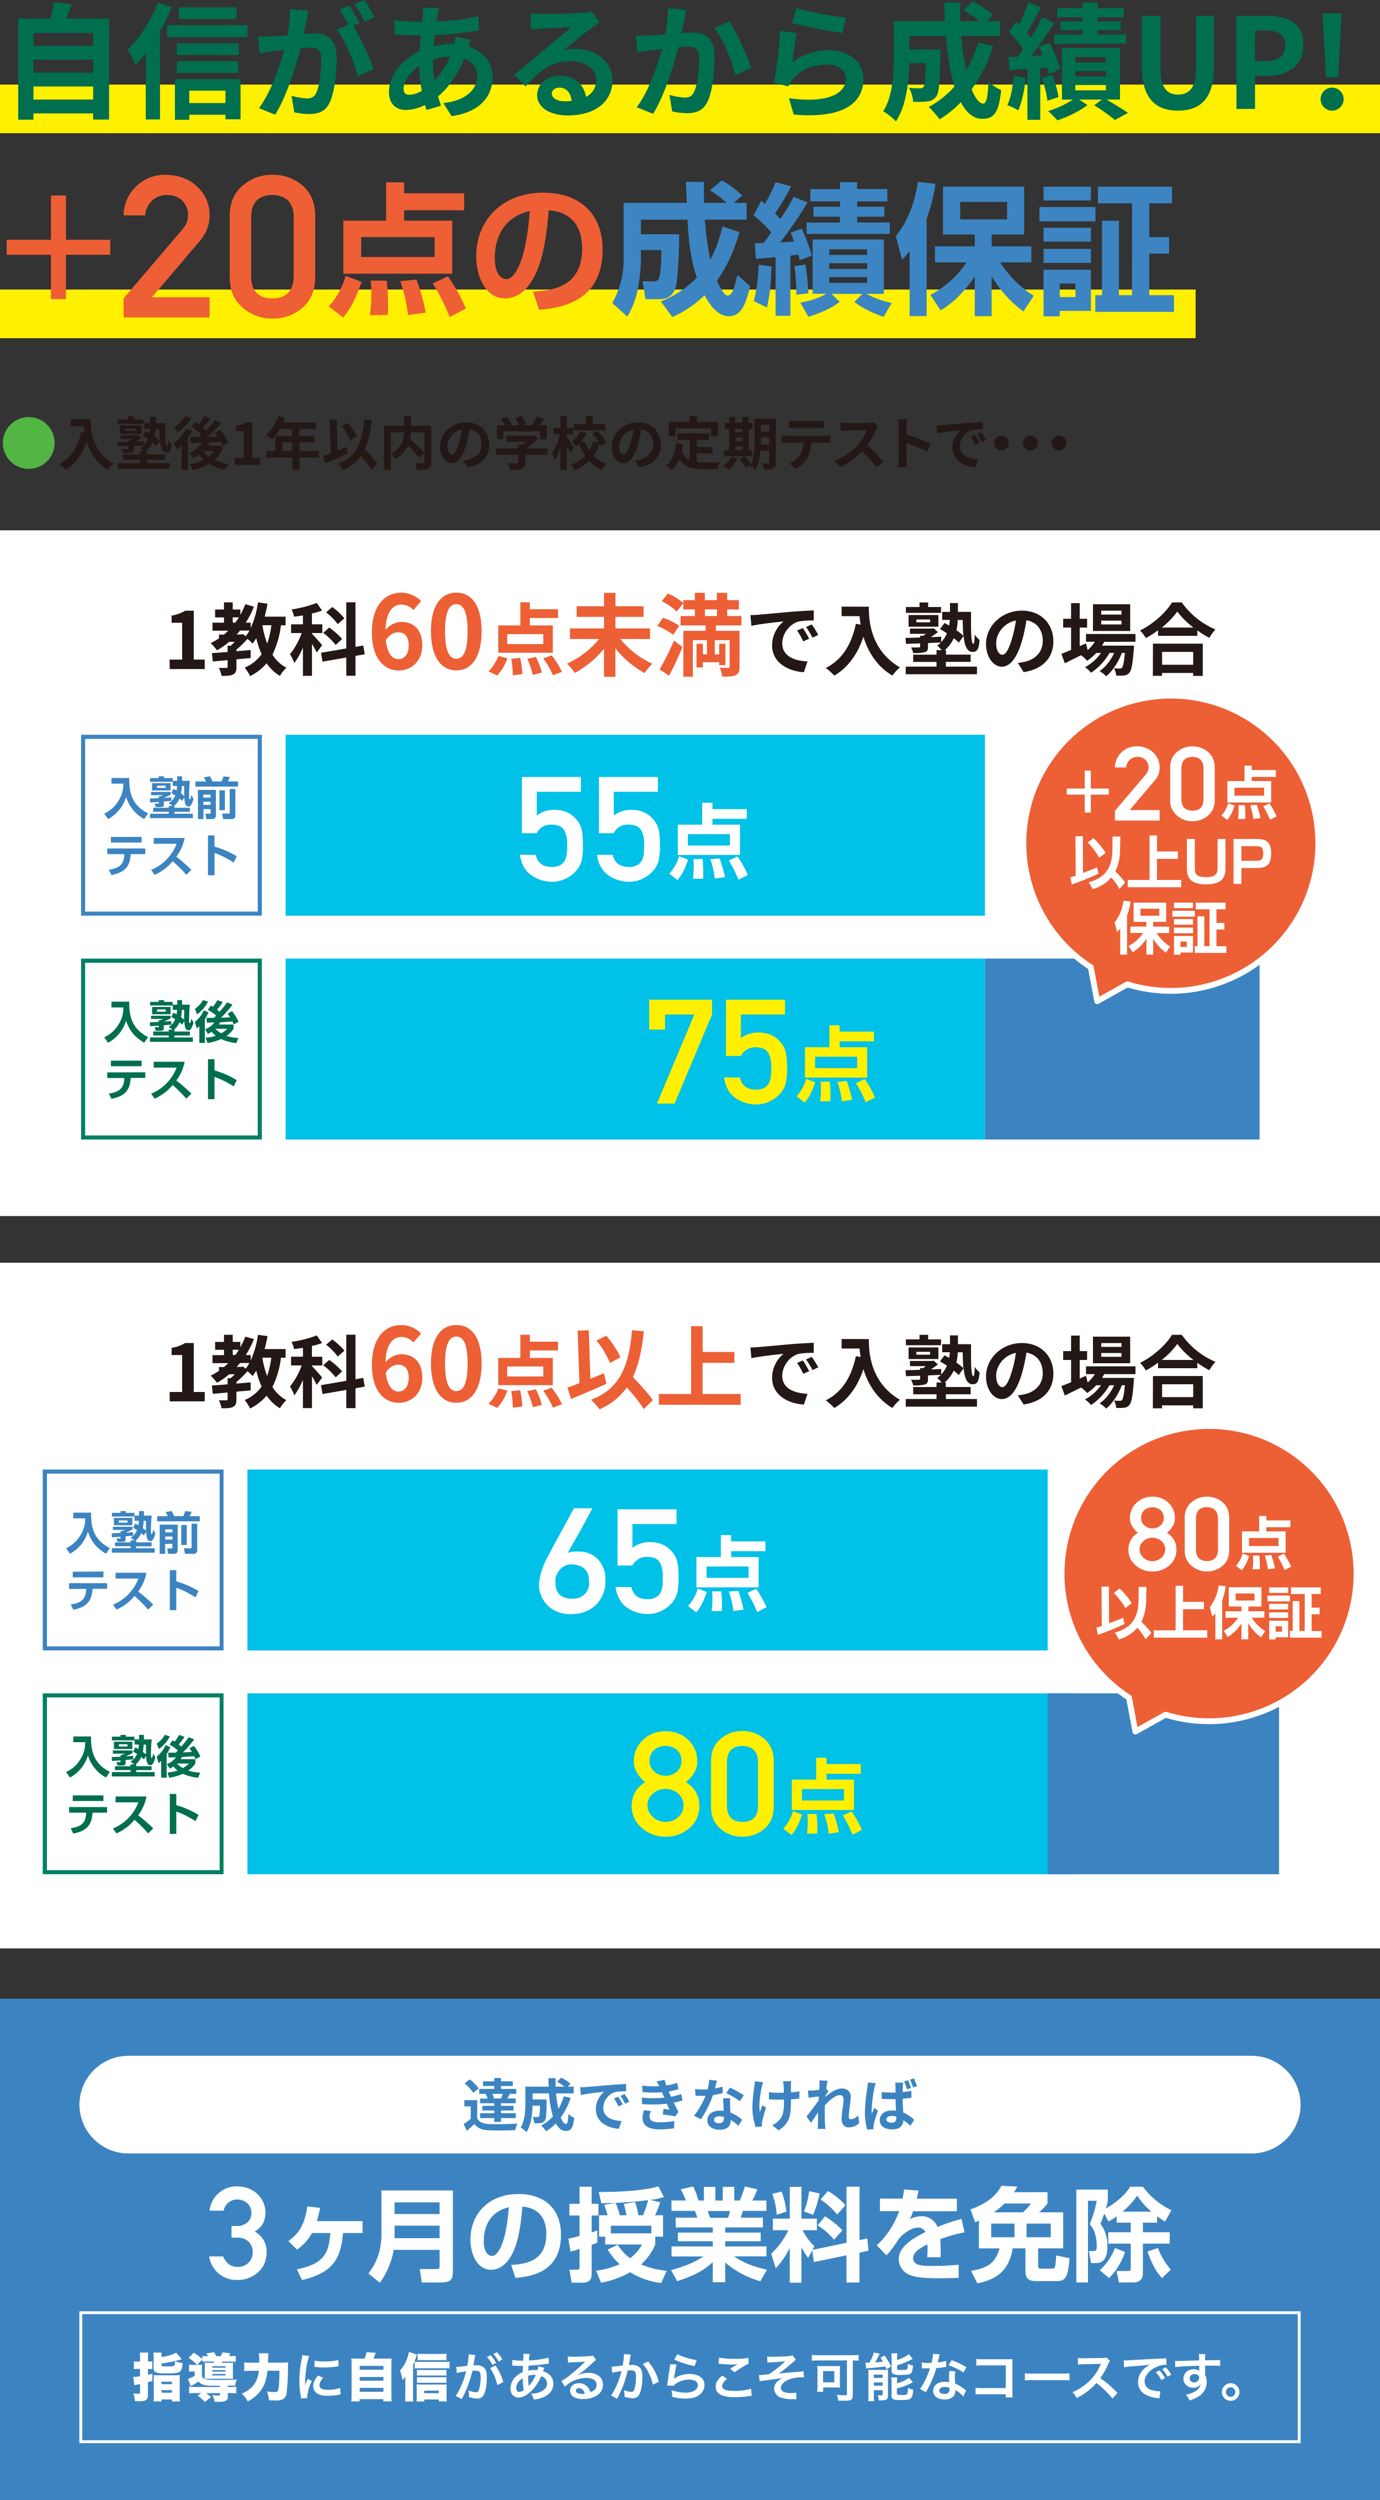 <svg xmlns="http://www.w3.org/2000/svg" viewBox="0 0 710 1285.48"><rect x="0" y="0" width="710" height="1285.48" fill="#333333" stroke="none"/><defs><style>.cls-1{fill:#fff;}.cls-2{fill:#231815;}.cls-3{fill:#ed5f35;}.cls-4{fill:#3c84c1;}.cls-5{fill:#00c1e8;}.cls-6{fill:#008062;}.cls-7{fill:#006f4f;}.cls-8{fill:#ffef00;}.cls-11,.cls-9{fill:none;}.cls-9{stroke:#fff;stroke-linejoin:round;stroke-width:3px;}.cls-10{fill:#52b544;}.cls-11{stroke:#fff000;stroke-miterlimit:10;stroke-width:24.99px;}.cls-12{fill:#ee5f35;}.cls-13{fill:#3c85c2;}</style></defs><g id="レイヤー_2" data-name="レイヤー 2"><g id="レイヤー_1-2" data-name="レイヤー 1"><rect class="cls-1" y="272.68" width="710" height="352.55"/><path class="cls-2" d="M87.26,339.14H93.7V320.2H88.28v-3.69a19.2,19.2,0,0,0,7-2.51h4.41v25.14h5.63V344h-18Z"/><path class="cls-2" d="M144.55,321.49a46.68,46.68,0,0,1-4.37,15.06,18.44,18.44,0,0,0,7.16,6.76,19.28,19.28,0,0,0-3.32,4.21,21.49,21.49,0,0,1-6.84-6.51,26.22,26.22,0,0,1-8.54,6.63,20.3,20.3,0,0,0-2.75-4.37,20.51,20.51,0,0,0,8.7-6.92,45.8,45.8,0,0,1-2.75-8.22,33.18,33.18,0,0,1-1.86,2.8,23.72,23.72,0,0,0-2.68-2.47,43,43,0,0,1-5.66,5.54v.81c2.43-.16,4.9-.4,7.32-.6v4.12c-2.42.25-4.89.45-7.32.65v4c0,2.06-.37,3.16-1.82,3.84s-3.32.69-5.83.69a16.58,16.58,0,0,0-1.38-4.09c1.54,0,3.32,0,3.81,0s.68-.12.68-.56v-3.44c-2.79.24-5.38.48-7.61.69l-.48-4.3c2.26-.16,5.06-.36,8.09-.6V332h1.58c.69-.61,1.42-1.3,2.11-2h-2.88a42.67,42.67,0,0,1-6.27,4.37,30.15,30.15,0,0,0-3.24-3.69,36.86,36.86,0,0,0,4.25-2.47v-1.94h2.59c.77-.65,1.5-1.34,2.23-2h-8.14v-4.13h5.91v-2.71h-4.57v-4.05h4.57v-3.69h4.5v3.69h3.92v2.75a39.7,39.7,0,0,0,2.55-5.47l4.45,1.26a48.88,48.88,0,0,1-4.21,8.22H129v2.75a48.51,48.51,0,0,0,3.73-13.2l4.9.73c-.41,2.27-.89,4.5-1.46,6.64h10.77v4.45Zm-24.81-1.37h1.33c.65-.89,1.26-1.78,1.82-2.71h-3.15ZM125,326l1.41,1.13a20.46,20.46,0,0,0,1.95-2.91H123.5c-.57.68-1.13,1.37-1.74,2h2.35Zm10-4.54a50.17,50.17,0,0,0,2.47,9.44,43,43,0,0,0,2.14-9.44Z"/><path class="cls-2" d="M162.94,335.5a45.56,45.56,0,0,0-2.43-4.45v16.43h-4.66V332.91a37.15,37.15,0,0,1-4.41,8,26.84,26.84,0,0,0-2.23-4.57,37.67,37.67,0,0,0,6-10.85h-5.46V321h6.11v-4.58c-1.58.25-3.08.49-4.57.65a14.72,14.72,0,0,0-1.3-3.72A62.2,62.2,0,0,0,163,310l2.71,3.92a35.24,35.24,0,0,1-5.22,1.5V321h5.34v4.49h-5.34v.33c1.17,1.13,4.49,4.93,5.26,5.87Zm19.95,1.74v10.2h-4.73v-9.35l-12.23,2.11-.77-4.58,13-2.22V309.67h4.73v22.92l4-.69.77,4.49Zm-10.16-5.63a36.49,36.49,0,0,0-6.43-6.19l3.07-2.75a35.78,35.78,0,0,1,6.64,5.87Zm1.05-10.68a30.46,30.46,0,0,0-6-6.08l3.16-2.75a32.09,32.09,0,0,1,6.23,5.83Z"/><path class="cls-3" d="M212.67,313.66a8.39,8.39,0,0,0-5.94-2.81c-4.42,0-8.07,3.33-8.38,13a11.2,11.2,0,0,1,7.91-4.11c6.46,0,11,3.85,11,12.13,0,7.91-5.52,12.86-12.08,12.86-7.34,0-13.85-5.88-13.85-19.47,0-14.37,7.13-20.51,14.89-20.51a14.27,14.27,0,0,1,10.47,4.37Zm-2.4,18.17c0-4.58-2.13-6.72-5.47-6.72-2.08,0-4.37,1.1-6.3,4.06.73,7,3.34,9.74,6.57,9.74C207.93,338.91,210.27,336.52,210.27,331.83Z"/><path class="cls-3" d="M221.72,324.54c0-13.33,5.21-19.83,13.07-19.83s13,6.56,13,19.83-5.2,20.15-13,20.15S221.72,337.82,221.72,324.54Zm18.85,0c0-10.78-2.5-13.9-5.78-13.9s-5.83,3.12-5.83,13.9,2.5,14.16,5.83,14.16S240.57,335.37,240.57,324.54Z"/><path class="cls-3" d="M251.35,345.18a22.49,22.49,0,0,0,5.06-7.9l4.65,1.14a25.87,25.87,0,0,1-5.26,8.9Zm33.07-9.56H256.36V321.57H267.7v-11.9h4.9v3.57h14.49v4.49H272.6v3.84h11.82Zm-4.9-9.59H260.94v5.14h18.58Zm-11.9,12.22a53.94,53.94,0,0,1,1.13,8.34l-4.9.61a57.26,57.26,0,0,0-.81-8.5Zm8.1-.48a43.9,43.9,0,0,1,3.07,8L274.14,347a49.92,49.92,0,0,0-2.84-8.26Zm8.13-.81a47.36,47.36,0,0,1,5.31,8.46l-4.66,1.78a44.77,44.77,0,0,0-5-8.7Z"/><path class="cls-3" d="M319.18,328.55a45.21,45.21,0,0,0,16.48,12.73,25.92,25.92,0,0,0-4,4.76,48.81,48.81,0,0,1-15.05-12.72V348h-5.87V333.59a51,51,0,0,1-15,12.41,28.11,28.11,0,0,0-4.08-4.77,44.86,44.86,0,0,0,16.57-12.68h-15v-5.46h17.54v-5.92H296.69V311.7h14.07v-6.89h5.87v6.89h14.49v5.47H316.63v5.92h17.82v5.46Z"/><path class="cls-3" d="M346.38,326.38a34.67,34.67,0,0,0-8.23-4.54l2.91-4.17a30,30,0,0,1,8.38,4.08Zm-7,17.81a156.19,156.19,0,0,0,7.41-14.81l4.35,3.29c-2.09,4.95-4.49,10.27-6.9,14.76Zm4.26-39.06a35.44,35.44,0,0,1,8,4.91l-3.43,4.35a32.29,32.29,0,0,0-7.77-5.28Zm24.67,16.43v2.78h12.17v18.37c0,2.41-.47,3.66-2,4.4s-3.79.78-6.94.78a15,15,0,0,0-1.25-4.58c1.71.1,3.7.1,4.3.1s.79-.24.79-.74V329.11h-7.64v7.35h2.27V331h3.19v11h-3.19v-1.53h-8.37v2.69h-3.29V331h3.29v5.46h2.08v-7.35h-7.27v18.83h-4.86v-23.6H363v-2.78H350.13v-4.81h7.36v-3.43h-5.92v-4.76h5.92v-3.75h5.14v3.75h6.2v-3.75h5.32v3.75h6v4.76h-6v3.43h7.32v4.81Zm-5.65-4.81h6.2v-3.43h-6.2Z"/><path class="cls-2" d="M390,316.07c3.36-.28,10-.89,17.32-1.54,4.13-.32,8.5-.57,11.34-.69l0,5.18a41,41,0,0,0-7.73.53c-4.86,1.3-8.47,6.48-8.47,11.21,0,6.6,6.16,9,13,9.32l-1.86,5.54c-8.42-.53-16.36-5.06-16.36-13.76a15.9,15.9,0,0,1,5.91-12.35c-3.48.36-11.9,1.25-16.55,2.27l-.53-5.51C387.7,316.23,389.24,316.15,390,316.07Zm26.31,12.35-3.08,1.37a30.94,30.94,0,0,0-3.16-5.62l3-1.26A53.77,53.77,0,0,1,416.32,328.42Zm4.69-2-3,1.46a36.1,36.1,0,0,0-3.32-5.47l2.95-1.37A57.61,57.61,0,0,1,421,326.43Z"/><path class="cls-2" d="M447,311.94c0,7.65,1.09,22.43,16,31.21a26.25,26.25,0,0,0-3.89,4.21c-8.38-5.06-12.67-12.71-14.89-20-3,9.07-7.9,15.79-14.94,20a38.84,38.84,0,0,0-4.41-3.92c8.42-4.26,13.23-12.07,15.46-22.72l2.47.45c-.28-1.54-.45-3-.57-4.37H433v-4.9Z"/><path class="cls-2" d="M486.65,342.75h16v3.92H466v-3.92h15.83v-2.43h-12v-3.73h12v-2.34h2.63a15.58,15.58,0,0,0-2.26-2.31,15.77,15.77,0,0,0,1.86-1.62c-2.19.12-4.41.2-6.6.32v1.82c0,1.7-.37,2.47-1.74,2.88a21.29,21.29,0,0,1-5.87.44,12.21,12.21,0,0,0-1.13-2.91c1.61.08,3.52,0,4,0s.69-.12.69-.57v-1.5l-7.29.25-.24-3.08c2.07,0,4.7-.12,7.53-.2v-.89H475c.45-.33.89-.65,1.34-1h-8.18v-2.68h11.33l.81-.2,2.23,2a43.77,43.77,0,0,1-3.6,2.55c1.74,0,3.52-.13,5.3-.21l0,2.8a14,14,0,0,0,2.95-4.5c-1.21-.81-2.42-1.58-3.56-2.22l2.35-3.12c.73.4,1.54.85,2.35,1.34a25.55,25.55,0,0,0,.36-2.92h-3.92v-4.13h4v-4.53h4.09v4.53h6.76c-.08,8.95-.08,16.44,1.18,16.44.44,0,.64-2,.68-4.78a15.65,15.65,0,0,0,2.51,2.83c-.32,4.21-1,6.12-3.56,6.12-2.91,0-4.17-3.24-4.65-8.26l-2.47,3.48a22.68,22.68,0,0,0-2.59-2.27,17.22,17.22,0,0,1-4.62,6.08h.61v2.34H499.4v3.73H486.65Zm-2.51-27.65H466.08v-3h7v-2.35h4.45v2.35h6.64Zm-16.68,7.12v-6H482.8v6Zm4-2.26h7.08V318.5h-7.08Zm21.29-1.22a30.59,30.59,0,0,1-.69,5.3,28.66,28.66,0,0,1,3.61,2.84c-.25-2.35-.33-5.14-.37-8.14Z"/><path class="cls-2" d="M523.66,340.88c1.53-.2,2.67-.4,3.72-.64,5.14-1.22,9.11-4.9,9.11-10.73,0-5.55-3-9.68-8.38-10.61a88.19,88.19,0,0,1-2.39,10.89c-2.39,8.1-5.87,13-10.24,13s-8.18-4.9-8.18-11.66c0-9.23,8.06-17.17,18.46-17.17,9.92,0,16.19,6.93,16.19,15.67,0,8.42-5.18,14.41-15.3,15.95Zm-3.12-12.14a63.69,63.69,0,0,0,2.14-9.72c-6.64,1.38-10.16,7.21-10.16,11.62,0,4.05,1.62,6,3.12,6C517.3,336.67,518.92,334.16,520.54,328.74Z"/><path class="cls-2" d="M568.11,330c-.32.65-.73,1.3-1.13,1.95h16.43s0,1.09-.08,1.66c-.56,7.89-1.21,11.13-2.31,12.3a3.76,3.76,0,0,1-2.67,1.38,25.76,25.76,0,0,1-4.09.08,9.52,9.52,0,0,0-1.09-3.76c1.3.12,2.35.12,2.88.12a1.37,1.37,0,0,0,1.21-.45c.57-.61,1-2.67,1.5-7.57h-1.58c-1.66,4.54-4.82,9.43-8.1,12a13.24,13.24,0,0,0-3.4-2.67c3.08-1.94,5.79-5.54,7.53-9.31h-2.39a30.74,30.74,0,0,1-9.47,10.16,14.17,14.17,0,0,0-3.16-2.83,24.32,24.32,0,0,0,8.26-7.33H564a24.78,24.78,0,0,1-4.69,4,16.54,16.54,0,0,0-3.16-2.83c-2.92,1.45-5.83,2.91-8.3,4.12l-1.78-4.85c1.38-.53,3.08-1.22,5-2V322.67H547v-4.54h4.05v-8h4.45v8h3.81v4.54h-3.81v9.55l3.24-1.42.85,3.45a19.71,19.71,0,0,0,3.72-4.3h-4.57v-4h25.46v4Zm13.36-5.58H562.32V310.69h19.15ZM577,314H566.57V316H577Zm0,5.11H566.57v1.94H577Z"/><path class="cls-2" d="M608,309.71a40.61,40.61,0,0,0,17.33,13.93,23,23,0,0,0-3.12,4.33,48,48,0,0,1-6.19-3.85v2.8H595.81v-2.84a55.71,55.71,0,0,1-6.28,4,20.17,20.17,0,0,0-3-3.93c7-3.36,13.44-9.47,16.47-14.41Zm-14.81,21.22H618.8v16.59h-4.94V346h-16v1.49h-4.73ZM614,322.67a44.59,44.59,0,0,1-8.3-8.22,41.27,41.27,0,0,1-8,8.22Zm-16.11,12.51v6.6h16v-6.6Z"/><rect class="cls-1" y="649.23" width="710" height="352.55"/><path class="cls-2" d="M87.26,715.7H93.7v-19H88.28v-3.68a19.57,19.57,0,0,0,7-2.51h4.41V715.7h5.63v4.81h-18Z"/><path class="cls-2" d="M144.55,698.05a46.76,46.76,0,0,1-4.37,15.06,18.59,18.59,0,0,0,7.16,6.76,18.82,18.82,0,0,0-3.32,4.21,21.52,21.52,0,0,1-6.84-6.52,26.25,26.25,0,0,1-8.54,6.64,20.06,20.06,0,0,0-2.75-4.37,20.53,20.53,0,0,0,8.7-6.93,46,46,0,0,1-2.75-8.21,33,33,0,0,1-1.86,2.79A23.72,23.72,0,0,0,127.3,705a43.05,43.05,0,0,1-5.66,5.55v.81c2.43-.17,4.9-.41,7.32-.61v4.13c-2.42.24-4.89.44-7.32.65v4c0,2.07-.37,3.16-1.82,3.85s-3.32.69-5.83.69a16.3,16.3,0,0,0-1.38-4.09c1.54,0,3.32,0,3.81,0s.68-.12.68-.57v-3.44c-2.79.24-5.38.49-7.61.69l-.48-4.29c2.26-.16,5.06-.37,8.09-.61v-3.16h1.58c.69-.6,1.42-1.29,2.11-2h-2.88a41.2,41.2,0,0,1-6.27,4.37,30.08,30.08,0,0,0-3.24-3.68,36.86,36.86,0,0,0,4.25-2.47v-1.95h2.59c.77-.64,1.5-1.33,2.23-2h-8.14v-4.13h5.91V694h-4.57v-4.05h4.57v-3.68h4.5v3.68h3.92v2.75a40.12,40.12,0,0,0,2.55-5.46l4.45,1.25a48.5,48.5,0,0,1-4.21,8.22H129v2.75a48.54,48.54,0,0,0,3.73-13.19l4.9.73c-.41,2.26-.89,4.49-1.46,6.63h10.77v4.46Zm-24.81-1.38h1.33c.65-.89,1.26-1.78,1.82-2.71h-3.15Zm5.22,5.91,1.41,1.13a20.46,20.46,0,0,0,1.95-2.91H123.5c-.57.69-1.13,1.38-1.74,2h2.35Zm10-4.53a50.07,50.07,0,0,0,2.47,9.43,43,43,0,0,0,2.14-9.43Z"/><path class="cls-2" d="M162.94,712.05a45.56,45.56,0,0,0-2.43-4.45V724h-4.66V709.46a37.48,37.48,0,0,1-4.41,8,26.94,26.94,0,0,0-2.23-4.58,37.67,37.67,0,0,0,6-10.85h-5.46v-4.49h6.11V693c-1.58.24-3.08.48-4.57.64a14.72,14.72,0,0,0-1.3-3.72,61.59,61.59,0,0,0,13-3.32l2.71,3.93a37.84,37.84,0,0,1-5.22,1.5v5.54h5.34v4.49h-5.34v.33c1.17,1.13,4.49,4.94,5.26,5.87Zm19.95,1.74V724h-4.73v-9.36l-12.23,2.11-.77-4.57,13-2.23V686.23h4.73v22.91l4-.69.77,4.49Zm-10.16-5.62a36.87,36.87,0,0,0-6.43-6.2l3.07-2.75a35.78,35.78,0,0,1,6.64,5.87Zm1.05-10.69a30.18,30.18,0,0,0-6-6.07l3.16-2.75c2.19,1.66,5,4,6.23,5.83Z"/><path class="cls-3" d="M212.67,690.21a8.39,8.39,0,0,0-5.94-2.81c-4.42,0-8.07,3.33-8.38,13a11.21,11.21,0,0,1,7.91-4.12c6.46,0,11,3.86,11,12.13,0,7.92-5.52,12.86-12.08,12.86-7.34,0-13.85-5.88-13.85-19.47,0-14.37,7.13-20.51,14.89-20.51a14.31,14.31,0,0,1,10.47,4.37Zm-2.4,18.17c0-4.58-2.13-6.71-5.47-6.71-2.08,0-4.37,1.09-6.3,4.06.73,7,3.34,9.73,6.57,9.73C207.93,715.46,210.27,713.07,210.27,708.38Z"/><path class="cls-3" d="M221.72,701.09c0-13.32,5.21-19.83,13.07-19.83s13,6.56,13,19.83-5.2,20.15-13,20.15S221.72,714.37,221.72,701.09Zm18.85,0c0-10.77-2.5-13.9-5.78-13.9s-5.83,3.13-5.83,13.9,2.5,14.17,5.83,14.17S240.57,711.92,240.57,701.09Z"/><path class="cls-3" d="M251.35,721.73a22.4,22.4,0,0,0,5.06-7.9l4.65,1.14a25.92,25.92,0,0,1-5.26,8.91Zm33.07-9.55H256.36v-14H267.7v-11.9h4.9v3.56h14.49v4.49H272.6v3.85h11.82Zm-4.9-9.6H260.94v5.14h18.58Zm-11.9,12.23a53.62,53.62,0,0,1,1.13,8.34l-4.9.6a57.38,57.38,0,0,0-.81-8.5Zm8.1-.49a43.7,43.7,0,0,1,3.07,8l-4.65,1.21a50.23,50.23,0,0,0-2.84-8.26Zm8.13-.81a47.36,47.36,0,0,1,5.31,8.46l-4.66,1.78a45.06,45.06,0,0,0-5-8.7Z"/><path class="cls-3" d="M312,711.49c-6.11,2.73-13,5.65-18.19,7.82l-1.85-5.88c1.76-.6,3.84-1.34,6.16-2.26l-.93-27,5.74-.23.83,25c2.32-1,4.68-1.94,7-2.86Zm19.16,13c-1.71-3-5.23-7.27-8.65-11.16a33.08,33.08,0,0,1-14.07,11.25,32,32,0,0,0-4.4-4.86c14.67-5.56,19.44-16.76,21.15-35.78l6.06.56c-1,9.49-2.64,17.21-5.64,23.51,3.84,4,8.14,8.65,10.27,11.89Zm-17.35-23.75a47.12,47.12,0,0,0-6.9-11.47l5-2.5a47.23,47.23,0,0,1,7.31,11.1Z"/><path class="cls-3" d="M381.05,716.72v5.55H339v-5.55h16.57V681.87h5.92v13.24h16.34v5.6H361.47v16Z"/><path class="cls-2" d="M390,692.62c3.36-.28,10-.89,17.32-1.54,4.13-.32,8.5-.56,11.34-.68l0,5.18a41.81,41.81,0,0,0-7.73.52c-4.86,1.3-8.47,6.48-8.47,11.22,0,6.6,6.16,9,13,9.31l-1.86,5.54c-8.42-.52-16.36-5.06-16.36-13.76a15.92,15.92,0,0,1,5.91-12.35c-3.48.37-11.9,1.26-16.55,2.27l-.53-5.5C387.7,692.79,389.24,692.7,390,692.62ZM416.32,705l-3.08,1.38a30.7,30.7,0,0,0-3.16-5.63l3-1.26A53.77,53.77,0,0,1,416.32,705Zm4.69-2-3,1.45a36,36,0,0,0-3.32-5.46l2.95-1.38A59.12,59.12,0,0,1,421,703Z"/><path class="cls-2" d="M447,688.49c0,7.65,1.09,22.43,16,31.22a25.42,25.42,0,0,0-3.89,4.21c-8.38-5.07-12.67-12.72-14.89-20-3,9.07-7.9,15.79-14.94,20a38,38,0,0,0-4.41-3.93c8.42-4.25,13.23-12.06,15.46-22.71l2.47.44c-.28-1.53-.45-3-.57-4.37H433v-4.9Z"/><path class="cls-2" d="M486.65,719.3h16v3.93H466V719.3h15.83v-2.43h-12v-3.72h12V710.8h2.63a16.08,16.08,0,0,0-2.26-2.31,14.9,14.9,0,0,0,1.86-1.62c-2.19.12-4.41.21-6.6.33V709c0,1.7-.37,2.47-1.74,2.87a20.83,20.83,0,0,1-5.87.45,12.28,12.28,0,0,0-1.13-2.92c1.61.08,3.52,0,4,0s.69-.12.69-.56v-1.5c-2.71.08-5.22.16-7.29.24l-.24-3.08c2.07,0,4.7-.12,7.53-.2v-.89H475c.45-.32.89-.65,1.34-1h-8.18v-2.67h11.33l.81-.21,2.23,2a43.77,43.77,0,0,1-3.6,2.55c1.74,0,3.52-.12,5.3-.2l0,2.79a14,14,0,0,0,2.95-4.49c-1.21-.81-2.42-1.58-3.56-2.23l2.35-3.12c.73.41,1.54.85,2.35,1.34a25,25,0,0,0,.36-2.92h-3.92v-4.12h4v-4.54h4.09v4.54h6.76c-.08,8.94-.08,16.43,1.18,16.43.44,0,.64-2,.68-4.78a15.73,15.73,0,0,0,2.51,2.84c-.32,4.21-1,6.11-3.56,6.11-2.91,0-4.17-3.24-4.65-8.26L493.25,707a23.73,23.73,0,0,0-2.59-2.26A17.19,17.19,0,0,1,486,710.8h.61v2.35H499.4v3.72H486.65Zm-2.51-27.65H466.08v-3h7v-2.35h4.45v2.35h6.64Zm-16.68,7.13v-6H482.8v6Zm4-2.27h7.08v-1.46h-7.08Zm21.29-1.22a30.57,30.57,0,0,1-.69,5.31,27.8,27.8,0,0,1,3.61,2.83c-.25-2.35-.33-5.14-.37-8.14Z"/><path class="cls-2" d="M523.66,717.44c1.53-.2,2.67-.41,3.72-.65,5.14-1.21,9.11-4.9,9.11-10.73,0-5.54-3-9.67-8.38-10.6a88.59,88.59,0,0,1-2.39,10.89c-2.39,8.09-5.87,13-10.24,13s-8.18-4.9-8.18-11.66c0-9.23,8.06-17.16,18.46-17.16,9.92,0,16.19,6.92,16.19,15.66,0,8.42-5.18,14.42-15.3,15.95Zm-3.12-12.15a63.56,63.56,0,0,0,2.14-9.71c-6.64,1.37-10.16,7.2-10.16,11.62,0,4,1.62,6,3.12,6C517.3,713.23,518.92,710.72,520.54,705.29Z"/><path class="cls-2" d="M568.11,706.51c-.32.65-.73,1.29-1.13,1.94h16.43s0,1.09-.08,1.66c-.56,7.89-1.21,11.13-2.31,12.31a3.75,3.75,0,0,1-2.67,1.37,24.43,24.43,0,0,1-4.09.09,9.52,9.52,0,0,0-1.09-3.77c1.3.12,2.35.12,2.88.12a1.39,1.39,0,0,0,1.21-.44c.57-.61,1-2.68,1.5-7.57h-1.58c-1.66,4.53-4.82,9.43-8.1,12a13,13,0,0,0-3.4-2.67c3.08-1.95,5.79-5.55,7.53-9.31h-2.39a30.93,30.93,0,0,1-9.47,10.16,14.2,14.2,0,0,0-3.16-2.84,24.39,24.39,0,0,0,8.26-7.32H564a25.09,25.09,0,0,1-4.69,4,16.88,16.88,0,0,0-3.16-2.83l-8.3,4.13-1.78-4.86c1.38-.53,3.08-1.21,5-2V699.22H547v-4.53h4.05v-8h4.45v8h3.81v4.53h-3.81v9.56l3.24-1.42.85,3.44a19.66,19.66,0,0,0,3.72-4.29h-4.57v-4h25.46v4Zm13.36-5.59H562.32V687.24h19.15ZM577,690.56H566.57v1.94H577Zm0,5.1H566.57v1.94H577Z"/><path class="cls-2" d="M608,686.27a40.66,40.66,0,0,0,17.33,13.92,23.68,23.68,0,0,0-3.12,4.33,47.92,47.92,0,0,1-6.19-3.84v2.79H595.81v-2.83a57.17,57.17,0,0,1-6.28,4,19.59,19.59,0,0,0-3-3.93c7-3.36,13.44-9.47,16.47-14.41Zm-14.81,21.21H618.8v16.6h-4.94v-1.5h-16v1.5h-4.73ZM614,699.22a44.28,44.28,0,0,1-8.3-8.22,41,41,0,0,1-8,8.22Zm-16.11,12.51v6.6h16v-6.6Z"/><rect class="cls-4" y="1027.63" width="710" height="257.85"/><path class="cls-1" d="M669.16,1082.08A25.21,25.21,0,0,1,644,1107.21H66a25.21,25.21,0,0,1-25.13-25.13h0A25.21,25.21,0,0,1,66,1057H644a25.21,25.21,0,0,1,25.13,25.13Z"/><path class="cls-4" d="M245.52,1089.18c1.14,2,3.19,2.78,6.18,2.9,3.52.15,10.45.06,14.49-.26a15.52,15.52,0,0,0-1.08,3.4c-3.64.18-9.86.24-13.43.09s-5.84-1-7.6-3.26c-1.17,1.15-2.38,2.26-3.87,3.52l-1.64-3.46a34.33,34.33,0,0,0,3.63-2.7V1083h-3.28v-3.2h6.6ZM243.43,1076a22.61,22.61,0,0,0-4.4-4.87l2.67-2a25.26,25.26,0,0,1,4.61,4.66Zm6.95.56h-3.81v-2.52h7.72v-1.5h-5.78v-2.41h5.78v-1.73h3.46v1.73h6.07v2.41h-6.07v1.5h7.86v2.52h-4.05l.73.17c-.5.82-.94,1.59-1.35,2.2h4.37v2.47h-7.56v1.32h6.45v2.4h-6.45v1.38h7.62v2.52h-7.62v2h-3.46v-2H247v-2.52h7.31v-1.38h-6.13v-2.4h6.13v-1.32H247V1079h3.87a8.91,8.91,0,0,0-.91-2.28Zm7.4,2.2c.29-.65.61-1.47.88-2.2h-5.37a10.6,10.6,0,0,1,.85,2.2l-.79.17h5.1Z"/><path class="cls-4" d="M293.55,1078.65a33.8,33.8,0,0,1-5.05,10.06c.86,2.11,1.79,3.34,2.73,3.34.71,0,1.06-1.46,1.2-5.13a9.79,9.79,0,0,0,3,2c-.56,5.42-1.73,6.71-4.46,6.71-2.05,0-3.67-1.47-5-3.87a24.9,24.9,0,0,1-5,4,23.3,23.3,0,0,0-2.53-2.88,22.28,22.28,0,0,0,6-4.75,60.22,60.22,0,0,1-2-11.81H274v3.13h7.24s0,.91,0,1.32c-.09,6.16-.26,8.77-.94,9.62a2.76,2.76,0,0,1-2,1.18,24.21,24.21,0,0,1-3.37.08,7.91,7.91,0,0,0-1-3.25c1.06.09,2.05.11,2.52.11a.93.93,0,0,0,.88-.35c.3-.41.41-1.82.5-5.51H274c-.12,4.28-.73,10-3.14,13.58a15.23,15.23,0,0,0-3-2.38c2.23-3.52,2.43-8.62,2.43-12.43v-8.57h12c-.06-1.43-.12-2.87-.12-4.34h3.67c0,1.47,0,2.91.05,4.34h4.49a37.44,37.44,0,0,0-3.75-2.55l2.11-2.08a24.58,24.58,0,0,1,4.78,3.14l-1.41,1.49h3.05v3.47h-9.06a68.25,68.25,0,0,0,1.17,8,29,29,0,0,0,2.82-6.51Z"/><path class="cls-4" d="M301.34,1073.08,313.9,1072c3-.23,6.15-.41,8.21-.5l0,3.76a30.25,30.25,0,0,0-5.61.38,8.82,8.82,0,0,0-6.12,8.12c0,4.78,4.45,6.51,9.38,6.75l-1.35,4c-6.1-.38-11.85-3.67-11.85-10a11.54,11.54,0,0,1,4.28-9c-2.52.26-8.62.91-12,1.64l-.38-4C299.67,1073.2,300.79,1073.14,301.34,1073.08Zm19.07,8.94-2.23,1a23.11,23.11,0,0,0-2.29-4.08l2.17-.91A40.54,40.54,0,0,1,320.41,1082Zm3.4-1.43-2.2,1.05a25.72,25.72,0,0,0-2.41-4l2.15-1A43.67,43.67,0,0,1,323.81,1080.59Z"/><path class="cls-4" d="M351.16,1079.91a33.34,33.34,0,0,1-4.48,1.17c.73,1.56,1.55,3.26,2.4,4.84l-1.73,2.2c-1.61-.29-4.4-.73-6.33-1l.32-2.79c1.14.15,2.29.23,3.08.32l-1.32-3a73.29,73.29,0,0,1-12.76.18l-.14-3.35a59.11,59.11,0,0,0,11.58.06l-.5-1.14-.7-1.64a58.25,58.25,0,0,1-10-.12l-.18-3.32a54.64,54.64,0,0,0,8.8.33v0a25.43,25.43,0,0,0-1.41-2.49l4.14-.8a22.66,22.66,0,0,0,.91,2.91,36.89,36.89,0,0,0,5.57-1.35l.61,3.25a42.73,42.73,0,0,1-5,1.18l.56,1.26.67,1.46a32,32,0,0,0,5.19-1.43Zm-16.27,5.46a8.65,8.65,0,0,0-.71,2.81c0,1.82,1.29,3,5.08,3a42.33,42.33,0,0,0,7.68-.64l-.12,3.72a50.4,50.4,0,0,1-7.47.56c-5.43,0-8.77-1.85-8.77-5.87a15.23,15.23,0,0,1,.7-4Z"/><path class="cls-4" d="M371.83,1076.19a41.64,41.64,0,0,1-5,1,53.62,53.62,0,0,1-6.22,12.44l-3.55-1.79a44.43,44.43,0,0,0,5.93-10.26c-.5,0-1,0-1.5,0-1.2,0-2.37,0-3.63-.08l-.27-3.41a36.14,36.14,0,0,0,3.87.21c.85,0,1.73,0,2.61-.09a24.07,24.07,0,0,0,.79-4.87l4,.41c-.23.94-.58,2.41-1,4a29.14,29.14,0,0,0,3.9-.91Zm3.82,2.61c-.09,1.23,0,2.43,0,3.72,0,.82.09,2.23.17,3.67a19.37,19.37,0,0,1,6,3.72L379.9,1093a26.27,26.27,0,0,0-3.93-3.08v.27c0,2.69-1.47,4.81-5.6,4.81-3.61,0-6.45-1.62-6.45-4.81,0-2.85,2.37-5,6.42-5,.67,0,1.35.06,2,.12-.08-2.17-.23-4.72-.32-6.48Zm-3.2,9.62a10,10,0,0,0-2.35-.3c-1.67,0-2.75.71-2.75,1.73s.91,1.82,2.49,1.82c2,0,2.61-1.14,2.61-2.7Zm8.18-8.07a38.4,38.4,0,0,0-7-4.13l1.88-2.88a53.4,53.4,0,0,1,7.16,3.93Z"/><path class="cls-4" d="M392.62,1070.56a21.79,21.79,0,0,0-.67,2.34c-.71,3.23-1.73,9.3-1,12.91.38-.88.88-2.29,1.35-3.35l1.85,1.15a72.64,72.64,0,0,0-2,7.09,6.62,6.62,0,0,0-.2,1.41c0,.29.05.79.08,1.2l-3.25.33a32.28,32.28,0,0,1-1.67-9.42,76.18,76.18,0,0,1,1-11.58,14.87,14.87,0,0,0,.18-2.52Zm18.62,8.44c-1.17.15-2.66.27-4.31.35v1.21c0,6.86-.52,11-6.3,14.75l-3.37-2.64a11.34,11.34,0,0,0,3.4-2.32c2.23-2.31,2.7-4.9,2.7-9.79v-1.06c-1.09,0-2.2.06-3.26.06-1.26,0-3.05-.09-4.49-.15v-3.69a31.37,31.37,0,0,0,4.4.29c1.06,0,2.17,0,3.29-.06,0-1.61-.09-3.11-.15-3.9a14,14,0,0,0-.32-2h4.25a14.37,14.37,0,0,0-.15,2c0,.65,0,2.14,0,3.73a39.35,39.35,0,0,0,4.37-.53Z"/><path class="cls-4" d="M442.09,1091.61a7.69,7.69,0,0,1-5.45,2.2c-2.17,0-3.64-1.61-3.64-4.4,0-3.16,1-7.42,1-10.06,0-1.43-.74-2.14-1.94-2.14-2.17,0-5.34,2.67-7.68,5.28,0,.82-.06,1.62-.06,2.35,0,2.37,0,4.81.17,7.54,0,.52.15,1.58.21,2.22h-4c.06-.61.09-1.67.09-2.14.06-2.25.06-3.93.12-6.39-1.27,1.85-2.67,4-3.67,5.37l-2.29-3.23c1.64-2,4.58-5.86,6.22-8.3l.12-2-5.28.67-.35-3.72a24.12,24.12,0,0,0,2.52,0c.85-.06,2.11-.21,3.34-.38.06-1.09.12-1.91.12-2.23a15.14,15.14,0,0,0-.12-2.58l4.25.11c-.17.83-.41,2.32-.64,4.14l1.08,1.38c-.38.5-1,1.44-1.49,2.2a4.2,4.2,0,0,1-.06.61c2.29-2,5.63-4.31,8.45-4.31,3.1,0,4.57,1.85,4.57,4.28,0,3-1,7.28-1,10.3,0,.76.38,1.26,1.12,1.26a5.86,5.86,0,0,0,3.72-2Z"/><path class="cls-4" d="M450.53,1071.05a24.89,24.89,0,0,0-.7,2.61,76.86,76.86,0,0,0-1.38,11.24,13.62,13.62,0,0,0,.12,1.87c.38-1,.88-2,1.29-3l1.81,1.44c-.82,2.4-1.76,5.34-2.11,6.92a9.11,9.11,0,0,0-.14,1.35c0,.32,0,.82,0,1.23l-3.26.21a33.15,33.15,0,0,1-1.17-9.24,91.22,91.22,0,0,1,1.2-12.11,27.74,27.74,0,0,0,.29-2.85Zm18.39,7.54c-1.38.21-2.93.35-4.52.47.06,2.79.21,5.13.33,7.1a19.13,19.13,0,0,1,5.63,3.75l-2,3.08a31.75,31.75,0,0,0-3.55-2.9c-.17,2.75-1.76,4.75-5.69,4.75s-6.48-1.7-6.48-4.75,2.47-5,6.45-5a12.64,12.64,0,0,1,1.88.12c-.09-1.79-.18-3.87-.2-5.92l-2.06,0c-1.7,0-3.37,0-5.07-.17l0-3.49a47.18,47.18,0,0,0,5.1.26c.68,0,1.35,0,2,0,0-1.4,0-2.58,0-3.19a11.25,11.25,0,0,0-.21-1.91h4.17a17.58,17.58,0,0,0-.18,1.85c0,.64-.09,1.73-.09,3a40.53,40.53,0,0,0,4.49-.67Zm-7.77,9.65a9.08,9.08,0,0,0-2.32-.32c-1.64,0-2.79.7-2.79,1.76s1.18,1.7,2.73,1.7c1.76,0,2.38-.91,2.38-2.64Zm5.51-14a31.2,31.2,0,0,0-1.49-4.07l2-.62a32.43,32.43,0,0,1,1.55,4Zm3.11-1a37.3,37.3,0,0,0-1.58-4l2-.62a40.62,40.62,0,0,1,1.61,4Z"/><path class="cls-1" d="M119.12,1144.5h2.49a8,8,0,0,0,5.75-1.93,6.21,6.21,0,0,0,2-4.83,6.74,6.74,0,0,0-2.11-4.93,7.75,7.75,0,0,0-5.27-1.92,7,7,0,0,0-6.92,5.74h-7.24a13.49,13.49,0,0,1,4.53-8.86,13.67,13.67,0,0,1,9.34-3.64q6.9.07,10.94,4.13a13.19,13.19,0,0,1,2.87,14.61,11.41,11.41,0,0,1-4.46,4.51,11.47,11.47,0,0,1,6.14,10.39q-.06,6.66-4.39,10.49a15.75,15.75,0,0,1-10.93,4,14.41,14.41,0,0,1-9.12-3.11,14.58,14.58,0,0,1-5.16-9h7.24a9.5,9.5,0,0,0,2.73,3.85,7.13,7.13,0,0,0,4.78,1.53,7.55,7.55,0,0,0,5.36-2A7,7,0,0,0,130,1158a7.29,7.29,0,0,0-2.28-5.6,8.07,8.07,0,0,0-5.54-1.92h-3.08Z"/><path class="cls-1" d="M186.52,1142v6.12h-10c-1.26,12.55-4.5,20.29-21.13,24.16l-2.66-5.49c14.59-2.88,16.47-9,17.2-18.67h-9.41a25.26,25.26,0,0,1-7.69,8.53l-4.44-4.4c5.75-4.18,8.26-8.57,9.77-17.83l6.54.79c-.36,1.77-.68,3.29-1.67,6.79Z"/><path class="cls-1" d="M226.16,1156.77H202.57a41.67,41.67,0,0,1-7.11,16.94l-5.91-4.81c2.62-3.4,6.7-9.46,6.7-20.23v-22.44H233v41c0,4.71-.57,6.33-6.64,6.33H217l-1-6.91h8.58c1.56,0,1.62-.57,1.62-1.83ZM203,1138.36h23.17v-6H203Zm0,12.4h23.17v-6.43H203Z"/><path class="cls-1" d="M263,1164.51c9.36-.42,18.09-3.09,18.09-15.9,0-5.91-2.14-13.28-12.34-14.06-.52,6.27-1.52,18.14-5.86,25.46-.89,1.52-4.23,7-10.25,7-7.06,0-10.61-7.9-10.61-15.48,0-13.7,9.93-23.48,24.68-23.48,13.54,0,21.91,7.79,21.91,20.92,0,15.48-9.73,21.28-23.43,22.22Zm-14.12-12.39c0,6.59,2.93,7.79,4.18,7.79,3.87,0,7.53-8.73,8.73-25.05C251.89,1137.11,248.91,1145.06,248.91,1152.12Z"/><path class="cls-1" d="M292.42,1151c1.46-.26,3.08-.63,5.75-1.36V1139.1h-5.23v-6h5.23v-8.78h6.22v8.78h3.51v6h-3.51v8.68a29.78,29.78,0,0,0,2.93-1V1153a24.14,24.14,0,0,1-2.93,1.21v15.16c0,3.61-2.56,4.29-4.34,4.29h-5.91l-1.2-6.69h3.87c1.31,0,1.36-.21,1.36-1.42v-9.25a43,43,0,0,1-4.65,1.36Zm19-1h-3.19V1139h4.39c-.31-1.2-1.36-4.44-1.72-5.43l5.85-.89a35.48,35.48,0,0,1,2.09,6.32h3.51a53.14,53.14,0,0,0-1.41-5.85l5.8-.94a38.18,38.18,0,0,1,1.67,6.79h2.41a46,46,0,0,0,2.61-7.79,195.61,195.61,0,0,1-24.05,1.57l-1.31-5.75c4.76,0,21.91-.11,30.65-2.93l2.87,5.54a32.31,32.31,0,0,1-7.16,1.42l5.23,1.25A50.83,50.83,0,0,1,337,1139h4.13V1150h-4v4a28,28,0,0,1-7.32,10.25,44.26,44.26,0,0,0,13.23,3.29l-2.88,6.28a38.84,38.84,0,0,1-15.95-5.55,46.87,46.87,0,0,1-15,5.39l-2.51-6.17a42.6,42.6,0,0,0,12.13-3.35,31.38,31.38,0,0,1-6.17-7.53l5.17-2.46a23.34,23.34,0,0,0,6.33,6.91,21,21,0,0,0,6.17-7.06h-19Zm23.69-1.72v-3.92H314.28v3.92Z"/><path class="cls-1" d="M345.24,1167.18c8-2.1,13.17-4.66,16.62-7H345.5V1155h21.23v-2.66H348.79v-4.45h17.94v-2.66H347.64v-5h11.09a21,21,0,0,0-1.26-3.51h-12v-5.33h7.42a52.48,52.48,0,0,0-2.66-5.75l6.38-1.46a34.23,34.23,0,0,1,2.71,7.21h2.83v-7h5.91v7h3.81v-7h5.91v7h2.83a52.91,52.91,0,0,0,2.61-7.21l6.38,1.46a39.44,39.44,0,0,1-2.56,5.75h7.27v5.33H382.26c-.37,1.1-.89,2.78-1.15,3.51h11.4v5h-19.4v2.66h18.25v4.45H373.11V1155h21.23v5.13H377.71c5.23,3.61,10.3,5.33,16.89,6.85l-3.4,5.91a46.62,46.62,0,0,1-18.09-9.62v10.14h-6.38V1163.1c-4.4,3.92-8.47,6.53-18.3,9.78Zm18.87-30.39c.21.58,1.1,3,1.26,3.51h9.2a21.12,21.12,0,0,0,1-3.51Z"/><path class="cls-1" d="M417.87,1157l-2.09,3.92a46.58,46.58,0,0,1-3.45-5.49v18.2h-6v-17.89a41.31,41.31,0,0,1-7.22,10.52l-2.3-7.48a40.43,40.43,0,0,0,8.79-12.13h-7.95v-5.91h8.68v-16.37h6v16.37h7.95v5.91H412.9a33.08,33.08,0,0,0,6.07,8.31l-1,1.83,17.57-3.66V1124.3h6.69v27.45l4-.84.62,6.28-4.65,1v15.38h-6.69v-14l-16.79,3.46Zm-15.74-30.23a43.91,43.91,0,0,1,2.46,10.36l-5,1.62a35.71,35.71,0,0,0-2.25-10.77Zm19.56,1a56.33,56.33,0,0,1-3.35,11l-4.7-1.78a42.53,42.53,0,0,0,2.66-10.4Zm2.77,11.76a42.81,42.81,0,0,1,8.94,7.22l-4.29,4.81a32.67,32.67,0,0,0-8.47-7.37Zm1.52-13a37,37,0,0,1,9,7.27l-4.23,4.81a41.23,41.23,0,0,0-8.58-7.74Z"/><path class="cls-1" d="M472.52,1126.28c-.21,1.36-.37,2.2-.84,4.19h20.61v6.43H469.8a26.65,26.65,0,0,1-1.72,4.08,14.59,14.59,0,0,1,6-1.52,8.7,8.7,0,0,1,8.26,5.54,97.37,97.37,0,0,1,12.34-4.13l1.57,6.91a74.76,74.76,0,0,0-12.5,3.5c.16,1.73.21,3.56.21,5.28,0,1.52,0,2.36-.05,4h-6.85a53.53,53.53,0,0,0,.1-6.59c-2.77,1.41-7.37,3.66-7.37,7,0,4.07,5,4.07,10.25,4.07,4.29,0,8.94-.2,13.18-.62v6.74c-1.83.06-6.59.21-10.46.21-7.64,0-11.61-.47-14.64-1.67a8.92,8.92,0,0,1-5.75-8.16c0-7.16,9.62-11.82,13.75-13.91a4,4,0,0,0-3.82-2.3c-.63,0-4.29,0-9.46,5.23-4.4,6.75-5.86,8.11-6.75,9l-5-5.12a43.46,43.46,0,0,0,11.51-17.57h-9.89v-6.43h11.66a41,41,0,0,0,.74-4.71Z"/><path class="cls-1" d="M503.64,1141.76c-.47.21-.73.32-1.94.79l-2.4-6.59c10.61-3.61,14.27-9.15,15.95-12.13l8.1.42a21,21,0,0,1-1.67,2.87h17.25v5.81a35.26,35.26,0,0,1-4.28,4.54H547V1156H534.12v8.94c0,.89.21,1.51,1.31,1.51h5.86a1.44,1.44,0,0,0,1.57-1.25,35.8,35.8,0,0,0,.52-5.54l6.9,1.41c-.89,10.77-2.4,11.76-7,11.76H532.66c-4.66,0-5.07-3.19-5.07-4.6V1156H521c-2,12.39-9.26,16.1-18.15,18l-3.24-6.48c9.94-1.41,12.81-5.28,14.64-11.5H503.64Zm6.32,1.52v7h12v-7Zm16.37-5.81a31.15,31.15,0,0,0,4.08-4.54H516.87a42.63,42.63,0,0,1-5.55,4.54Zm1.83,5.81v7h12.45v-7Z"/><path class="cls-1" d="M568.12,1138.1c-1,3-1.47,4.08-1.94,5.23a18.84,18.84,0,0,1,3.56,11.77c0,5.49-1.68,8.47-6,8.47h-2.41l-1.1-6.17h2.15c1.67,0,1.88-.73,1.88-2.51,0-4.13-.89-8.26-3.61-11.35a59.55,59.55,0,0,0,3.61-12h-4.5v42h-6v-47.74h16.21v5.75c-.26,1.15-.52,2.25-1,3.93,1-.53,8.48-4.71,12.55-11.19H588a39.86,39.86,0,0,0,14.69,12.13l-3.29,5.8a46.68,46.68,0,0,1-4.08-2.77v3.35H588v4.91h13.8v5.86H588v14.9c0,1.26,0,5.07-4.92,5.07h-7.42l-1.15-5.91h5.9c1.26,0,1.36-.26,1.36-1.3v-12.76H570.21v-5.86h11.55v-4.91H574.5v-3.25a31.93,31.93,0,0,1-4.19,2.62Zm10.72,19.77a35.31,35.31,0,0,1-8.21,13.44l-4.81-4.08a30.34,30.34,0,0,0,7.84-11.4Zm13.54-20.76a36.26,36.26,0,0,1-7.27-8.21,42.62,42.62,0,0,1-7.53,8.21Zm5.49,34.2c-2.46-2.72-4.6-5.6-7.48-13.7l5.39-1.78a34.72,34.72,0,0,0,6.59,11.09Z"/><path class="cls-1" d="M72.07,1212.32a17.83,17.83,0,0,0-.14-2.73h4.34a17.69,17.69,0,0,0-.13,2.73v1.87h.21a17.6,17.6,0,0,0,2-.1v4c-.72-.06-1.31-.08-2-.08h-.24v3l2.3-.54v3.67c-1.07.32-1.23.37-2.3.67v6.66c0,2.39-1.08,3.13-4.47,3.13-.49,0-1,0-2.23-.08a13.81,13.81,0,0,0-.85-4,19.39,19.39,0,0,0,2.78.24c.56,0,.7-.13.7-.75v-4.25l-.7.16c-.43.08-.94.18-1.52.32a4,4,0,0,0-.7.16l-.56-4.26a32.78,32.78,0,0,0,3.48-.37V1218H70.89a17,17,0,0,0-2,.1v-4a12.12,12.12,0,0,0,2,.13h1.15Zm11.1-2.73a16.09,16.09,0,0,0-.1,2.28,22.74,22.74,0,0,0,7.6-2.25l2.86,3.4a66.54,66.54,0,0,1-10.46,2.16v.67c0,.75.24.83,2.81.83,2.75,0,3.45-.08,3.77-.4s.38-.88.4-2.27a17.81,17.81,0,0,0,3.91,1c-.21,2.17-.38,2.94-.78,3.61-.85,1.42-2.14,1.69-7.7,1.69-5.25,0-6.45-.51-6.45-2.76V1212a19.39,19.39,0,0,0-.11-2.44Zm-4.06,14a24.33,24.33,0,0,0-.06-2.44,18.58,18.58,0,0,0,2.44.11H90a19.08,19.08,0,0,0,2.57-.11,18.21,18.21,0,0,0-.11,2.52v8.21a17.86,17.86,0,0,0,.13,2.81H88.42v-1H83.07v1H79a15.78,15.78,0,0,0,.14-2.65Zm4,2.25h5.35v-1.29H83.07Zm0,4.38h5.35v-1.33H83.07Z"/><path class="cls-1" d="M101.5,1216a26.21,26.21,0,0,0-4.47-3.72l2.7-2.62a27,27,0,0,1,4.39,3.34v-1.66a16.65,16.65,0,0,0,2.41.11h.54a13.57,13.57,0,0,0-1-1.42l4.09-.61c.35.56.81,1.44,1.1,2h2.27a8.09,8.09,0,0,0,.94-2l4.1.59a7.53,7.53,0,0,0-.46.8,5.68,5.68,0,0,1-.35.59h.86a21.05,21.05,0,0,0,2.68-.11v3c-.59,0-1.4-.08-2.68-.08h-4.18c-.13.27-.18.35-.34.65h3.56c1,0,1.74,0,2.24-.06a18.12,18.12,0,0,0-.08,1.82v4.55a17.87,17.87,0,0,0,.08,1.88c-.8,0-.83,0-2.08,0h-10.2c-1.39,0-1.55,0-2.36,0a12.8,12.8,0,0,0,.09-1.77v-4.66a13.33,13.33,0,0,0-.09-1.82c.54,0,1.26.06,2.39.06h2.25a5.61,5.61,0,0,0,.32-.65H106.8c-1.28,0-2.09,0-2.68.08v-1.17l-2.59,2.78H102a15.73,15.73,0,0,0,2-.11,20.1,20.1,0,0,0-.1,2.6v3.4a2.59,2.59,0,0,0,1.9,1.52c1,.27,2.14.35,5.56.35,4.87,0,7.79,0,10.52-.24a9,9,0,0,0-.88,3.13c-1.15,0-1.15,0-3.86.06v.66H118a23.51,23.51,0,0,0,3.59-.16v3.46a25.11,25.11,0,0,0-3.67-.16h-.7v1.87a2.15,2.15,0,0,1-1.12,2.11,8.51,8.51,0,0,1-3.72.49c-.32,0-1,0-2,0a10.5,10.5,0,0,0-1.1-3.45,21.11,21.11,0,0,0,3,.24c.75,0,.91-.11.91-.59v-.64h-7.18a29.15,29.15,0,0,1,2.55,2l-3.19,2.57a19.26,19.26,0,0,0-3.72-3.29l1.85-1.31h-2.54a25.26,25.26,0,0,0-3.67.16v-3.46a23.22,23.22,0,0,0,3.56.16h12.34v-.64h-2.87c-3.72,0-4.92-.13-6.34-.72a4.68,4.68,0,0,1-1.85-1.47,25.34,25.34,0,0,1-4,2.38l-1.39-3.72a14.22,14.22,0,0,0,3.43-1.58v-2.19H98.93a13.71,13.71,0,0,0-1.66.1v-3.66a14.17,14.17,0,0,0,2.22.13Zm7.71,1.36H116v-.77h-6.74Zm0,2H116v-.77h-6.74Zm0,2H116v-.78h-6.74Z"/><path class="cls-1" d="M144.56,1214.76a34,34,0,0,0,3.75-.14,21.13,21.13,0,0,0-.14,2.81,109.17,109.17,0,0,1-.75,13.14,4,4,0,0,1-1.74,2.92,8.12,8.12,0,0,1-3.88.72c-1,0-1.71,0-3.42-.16a15.79,15.79,0,0,0-1.07-4.52,24.6,24.6,0,0,0,3.58.35c1.42,0,1.93-.19,2.17-.81.43-1.07.7-4.81.72-10.17h-6.15c-.57,4.74-1.64,7.77-3.67,10.49a19.68,19.68,0,0,1-6.48,5.3,15,15,0,0,0-3.07-4c3.31-1.47,5.45-3.18,6.82-5.46a14,14,0,0,0,1.93-6.29H129a26.63,26.63,0,0,0-3.34.19v-4.52a28.18,28.18,0,0,0,3.48.19h4.23v-1.56a20.36,20.36,0,0,0-.19-3.29h5a25.76,25.76,0,0,0-.24,3.94c0,.32,0,.4,0,.91Z"/><path class="cls-1" d="M154.86,1233.14c0-.48-.06-.64-.14-1.26a46.42,46.42,0,0,1-.69-8,51.75,51.75,0,0,1,1.09-10.46,16.25,16.25,0,0,0,.4-2.49l3.54.37a36.57,36.57,0,0,0-1.69,8,44.94,44.94,0,0,0-.4,5.92c0,.59,0,.8-.05,1.47a26,26,0,0,1,1.39-3.53l2.14,1a22,22,0,0,0-2.38,8.11c0,.16,0,.38,0,.73Zm11.4-10.57c-1.34,1.55-1.9,2.7-1.9,3.85,0,1.53,1.47,2.33,4.25,2.33a18.83,18.83,0,0,0,6.37-1l.27,3.39c-.38,0-.48.06-1.1.16a32.76,32.76,0,0,1-5.54.51c-3.32,0-5.46-.75-6.64-2.32a4.55,4.55,0,0,1-.8-2.63c0-1.74.8-3.53,2.46-5.51Zm-4.42-8.86a19.29,19.29,0,0,0,4.95.43,29.59,29.59,0,0,0,7.28-.72l.16,3.24-1.9.24a48.71,48.71,0,0,1-5.73.32,31.08,31.08,0,0,1-4.81-.3Z"/><path class="cls-1" d="M187.58,1212.69a14.49,14.49,0,0,0,1-3.31l4.77.32c-.19.45-.19.45-.86,2.11-.1.27-.21.48-.4.88h6.05c1.63,0,2.38,0,3.37-.1a25.88,25.88,0,0,0-.13,3.24v15.71a21.22,21.22,0,0,0,.16,3.13h-4.36v-1.15H185v1.15h-4.28a25.29,25.29,0,0,0,.16-3.11v-15.73a24.59,24.59,0,0,0-.14-3.24c1,.08,1.74.1,3.38.1Zm-2.51,5.73h12.2v-2h-12.2Zm0,5.62h12.2v-1.92h-12.2Zm0,5.7h12.2v-2h-12.2Z"/><path class="cls-1" d="M212.49,1231.64a28.08,28.08,0,0,0,.16,3.08h-4.28a23.87,23.87,0,0,0,.16-3.08v-7c0-.5,0-1.17.05-2.75a10.81,10.81,0,0,1-1.47,1.85,25.24,25.24,0,0,0-1.34-4.93,16.06,16.06,0,0,0,3.62-6,15.88,15.88,0,0,0,1-3.61l4.1,1.44c-.17.46-.22.62-.51,1.56a27.27,27.27,0,0,1-1.45,3.66Zm.86-17.39a17.05,17.05,0,0,0,2.19.1h13.3a15.34,15.34,0,0,0,2.44-.13v3.53a21.56,21.56,0,0,0-2.46-.1H215.54a19.5,19.5,0,0,0-2.19.1Zm4.92,20.47h-4a21.54,21.54,0,0,0,.13-2.49v-4.17a16.88,16.88,0,0,0-.1-2.14c.61,0,1.23.08,2.19.08H227.8c.94,0,1.47,0,2.06-.08a15.24,15.24,0,0,0-.11,2.08v4.12a23.52,23.52,0,0,0,.14,2.57h-4.12v-1h-7.5Zm11.4-13.27a16.85,16.85,0,0,0-1.84-.08H216.19a9.24,9.24,0,0,0-1.66.08v-3a9.24,9.24,0,0,0,1.66.08H227.8a18.42,18.42,0,0,0,1.87-.08Zm0,3.74c-.61,0-1.15-.08-1.84-.08H216.19a12.78,12.78,0,0,0-1.66.08v-3a13.69,13.69,0,0,0,1.66.08H227.8c.7,0,1.31,0,1.87-.08Zm0-11.64c-.75,0-1.42-.08-2.57-.08h-9.77c-1.15,0-1.76,0-2.49.08v-3.4a22.44,22.44,0,0,0,2.92.14h9a22.29,22.29,0,0,0,2.94-.14Zm-3.93,16.92v-1.32h-7.5v1.32Z"/><path class="cls-1" d="M244.28,1212.05c-.13.78-.32,1.88-.59,3.32-.08.46-.08.46-.16.8.8,0,1.18-.05,1.66-.05a5.16,5.16,0,0,1,4,1.42c.91,1,1.26,2.3,1.26,4.74,0,4.6-.78,8.27-2.06,9.74a3.39,3.39,0,0,1-3,1.2,12.35,12.35,0,0,1-4.12-.8c0-.51.05-.91.05-1.18A9.72,9.72,0,0,0,241,1229,11.27,11.27,0,0,0,245,1230c.78,0,1.2-.51,1.61-1.82a24.18,24.18,0,0,0,.69-6.1c0-2.47-.61-3.19-2.68-3.19-.56,0-1,0-1.6.08a57.45,57.45,0,0,1-5.46,14.56l-3.11-1.71c2.07-2.81,4.13-7.63,5.38-12.61a12.37,12.37,0,0,0-1.25.22l-2.44.4c-.43.08-.72.16-1.1.26l-.32-3.15a54,54,0,0,0,5.7-.57,37.61,37.61,0,0,0,.7-5.4v-.48l3.48.35a7.44,7.44,0,0,0-.22.82Zm8.14-1.09a17.36,17.36,0,0,1,2.81,3.93l-1.88,1a18.08,18.08,0,0,0-2.81-4Zm2.49,5.29a25.17,25.17,0,0,1,4,8.52l-3.05,1.52a25.23,25.23,0,0,0-3.67-8.7Zm1.66-2.06a19.82,19.82,0,0,0-2.74-3.88l1.8-.93a15.46,15.46,0,0,1,2.78,3.77Z"/><path class="cls-1" d="M280.06,1217.46a5,5,0,0,0-.32.77c-.27.75-.3.78-.38,1a7.23,7.23,0,0,1,2.79,1.31,6,6,0,0,1,2.54,5.06c0,2.92-1.58,5.19-4.61,6.69a14.74,14.74,0,0,1-5.46,1.42,8.54,8.54,0,0,0-1.41-3,11.15,11.15,0,0,0,5.11-1.07c2.14-1,3.13-2.33,3.13-4.18a3.93,3.93,0,0,0-3-3.69,23.81,23.81,0,0,1-4.65,7.12c-2.41,2.54-4.8,3.85-7,3.85-2.49,0-4.17-1.9-4.17-4.68a8.39,8.39,0,0,1,2.65-6,11.21,11.21,0,0,1,3.66-2.41c0-.85.06-1.92.11-3.21-.29,0-1.74,0-4.33-.11h-.51a6.17,6.17,0,0,0-.62,0v-3a23.52,23.52,0,0,0,5,.41h.58c0-.54,0-.54.11-1.61,0-.35.06-1,.06-1.53a1.32,1.32,0,0,0-.06-.42l3.32.16a16,16,0,0,0-.48,3.29,48.55,48.55,0,0,0,10.14-1.42l.14,3.08a8.73,8.73,0,0,0-1.05.1,83.05,83.05,0,0,1-9.42.94c-.08,1.15-.1,2-.13,2.57a15,15,0,0,1,3.69-.35,6.8,6.8,0,0,1,1,.06,10.28,10.28,0,0,0,.53-2Zm-13.25,7.09a5.31,5.31,0,0,0-1.2,3.27c0,1.2.58,2,1.52,2a3.68,3.68,0,0,0,2.33-1,29.22,29.22,0,0,1-.48-6A8.06,8.06,0,0,0,266.81,1224.55Zm5.25,2.22a1.81,1.81,0,0,1,.29-.37,20.24,20.24,0,0,0,3.32-5.36c-.3,0-.43,0-.7,0a9.8,9.8,0,0,0-3.21.48,45.42,45.42,0,0,0,.19,4.6,1.27,1.27,0,0,1,0,.35,1.56,1.56,0,0,0,0,.3Z"/><path class="cls-1" d="M297.07,1221.26a13,13,0,0,1,5.62-1.23c4.58,0,7.52,2.35,7.52,6a6.51,6.51,0,0,1-3.64,5.91,13.09,13.09,0,0,1-6.47,1.53,9.07,9.07,0,0,1-5.19-1.23,3.81,3.81,0,0,1-1.61-3.08c0-2.22,1.93-3.83,4.6-3.83a5.75,5.75,0,0,1,4.63,2.2,7.11,7.11,0,0,1,1.23,2.41c2.23-.83,3.19-2,3.19-3.88,0-2.09-2.06-3.46-5.3-3.46a16.5,16.5,0,0,0-11,4.5l-1.82-2.89a23.68,23.68,0,0,0,3.78-2.52,88.66,88.66,0,0,0,8-7l.48-.49,0,0c-1,.13-2.72.24-7.57.45a9.28,9.28,0,0,0-1.28.14l-.14-3.22a23.47,23.47,0,0,0,3.16.17c2.28,0,5.54-.14,8.14-.33a4.07,4.07,0,0,0,1.66-.34l1.66,2.35a5.56,5.56,0,0,0-1.4,1.1c-1.33,1.23-3.29,3-4.2,3.74-.48.41-2.41,1.85-2.94,2.2s-.67.45-1.1.7Zm.81,6.66c-1,0-1.58.48-1.58,1.23,0,1.07,1.2,1.69,3.18,1.69a7,7,0,0,0,1.39-.11C300.39,1228.89,299.38,1227.92,297.88,1227.92Z"/><path class="cls-1" d="M324.58,1210.71a6.28,6.28,0,0,0-.21.83c-.06.35-.08.49-.16.91s-.08.57-.46,2.57a8.78,8.78,0,0,1-.19,1c.78,0,1.16-.08,1.66-.08a5.2,5.2,0,0,1,4,1.42c.91,1,1.25,2.3,1.25,4.74,0,4.6-.77,8.27-2.06,9.74a3.4,3.4,0,0,1-3,1.21,13,13,0,0,1-4.12-.78c0-.54,0-.91,0-1.18a10.19,10.19,0,0,0-.26-2.27,11.08,11.08,0,0,0,3.9,1c.78,0,1.21-.51,1.61-1.82a23.73,23.73,0,0,0,.69-6.1c0-2.46-.61-3.19-2.73-3.19-.53,0-.93,0-1.55.08a55.46,55.46,0,0,1-1.63,5.81,57.84,57.84,0,0,1-3.21,7.52l-.4.81c-.08.16-.08.18-.22.45l-3.1-1.71a29.57,29.57,0,0,0,2.78-5,45.62,45.62,0,0,0,2.6-7.58,47.53,47.53,0,0,0-4.79.86l-.32-3.16c1,0,4.22-.32,5.7-.54a41.1,41.1,0,0,0,.69-5.4v-.51Zm8.86,3.43a25.93,25.93,0,0,1,5.51,10.44l-3.05,1.55a24.09,24.09,0,0,0-2.14-6.08,17.08,17.08,0,0,0-3.08-4.57Z"/><path class="cls-1" d="M348.1,1215.72a55.36,55.36,0,0,0-1.2,6.58c-.06.38-.06.38-.14.78l.06.05c1.55-1.5,4.87-2.54,8.11-2.54,4.55,0,7.54,2.25,7.54,5.67a6.52,6.52,0,0,1-2.75,5.17c-1.74,1.26-4,1.82-7.07,1.82a24.58,24.58,0,0,1-6.82-.94,11.65,11.65,0,0,0-.41-3.45,21.67,21.67,0,0,0,7.2,1.34c3.78,0,6.4-1.58,6.4-3.86,0-1.79-1.69-2.86-4.52-2.86a12.23,12.23,0,0,0-6.67,2,5.93,5.93,0,0,0-1.2,1.15l-3.37-.1c.08-.48.08-.59.21-1.61.22-1.66.64-4.63,1.13-7.79a12.55,12.55,0,0,0,.16-1.55Zm.35-5.25a39.75,39.75,0,0,0,10,3l-1.1,3.08a48.75,48.75,0,0,1-10.43-3.34Z"/><path class="cls-1" d="M374,1223.13c-1.68,1.39-2.43,2.52-2.43,3.67,0,1.74,1.95,2.49,6.47,2.49a28.27,28.27,0,0,0,8.41-1.13l.29,3.67a11.6,11.6,0,0,0-1.17.11,46.55,46.55,0,0,1-7.23.59,19.08,19.08,0,0,1-6.69-.89c-2.3-.88-3.43-2.38-3.43-4.47s1-3.8,3.46-5.8Zm-4.06-11a35.14,35.14,0,0,0,8,.67,32.88,32.88,0,0,0,7.07-.51l.11,3a49.33,49.33,0,0,0-7.15,4.44l-2.33-1.84c1.39-.89,2.71-1.69,3.94-2.39a27.14,27.14,0,0,1-4,.22,43.8,43.8,0,0,1-4.89-.32,7,7,0,0,0-1-.08Z"/><path class="cls-1" d="M394.69,1211.62a17.46,17.46,0,0,0,2.62.14c2.41,0,5.86-.14,7.95-.3a9.15,9.15,0,0,0,2.51-.42l1.74,2.22a11.9,11.9,0,0,0-1.55,1.31,78.09,78.09,0,0,1-7.36,5.83c1.34-.19,3.27-.37,6.51-.64,1.68-.13,2.91-.21,3.53-.27l1.9-.19a3.94,3.94,0,0,0,.88-.1l.19,3.13h-.8a18.19,18.19,0,0,0-7.45,1.31c-2.16,1-3.63,2.62-3.63,4.07,0,1.74,1.92,2.7,5.38,2.7a10.29,10.29,0,0,0,2.54-.24l.13,3.4c-.29,0-.61,0-1,0-.19,0-.61,0-1.36,0h-.35a17.31,17.31,0,0,1-5-.75,5,5,0,0,1-3.77-4.68,5.08,5.08,0,0,1,1.44-3.48,9.22,9.22,0,0,1,2.87-2c-1.15.22-2,.35-3.3.51s-2.19.27-2.94.38c-1.07.13-2.52.32-4.31.59a9.94,9.94,0,0,0-1.23.26l-.32-3.26a4,4,0,0,0,.43,0c.53,0,1.66-.08,2.3-.16.13,0,.48,0,1-.13a14.47,14.47,0,0,0,1.53-.21A51.64,51.64,0,0,0,404,1214a63.81,63.81,0,0,1-7.47.59,15.61,15.61,0,0,0-1.71.16Z"/><path class="cls-1" d="M421,1213.63a31.59,31.59,0,0,0-3.3.16v-3a27.91,27.91,0,0,0,3.24.16h17.53a29.57,29.57,0,0,0,3.29-.16v3a29.76,29.76,0,0,0-3-.16v17.72c0,2.52-.73,3-4.53,3-.77,0-1.76,0-2.94-.08a10.46,10.46,0,0,0-.75-3,34.68,34.68,0,0,0,4,.29c1,0,1.2-.13,1.2-.83v-17.1Zm11.1,11.8a18.07,18.07,0,0,0,.11,2.17c-.45,0-.56,0-1-.08h-.7l-.7,0H423.5v2.22h-3.07a20.31,20.31,0,0,0,.16-2.41v-8.43a16,16,0,0,0-.14-2.47,19.28,19.28,0,0,0,2.49.11h6.75a21.13,21.13,0,0,0,2.57-.11,12.76,12.76,0,0,0-.14,2.28Zm-8.64-.53h5.78v-5.78h-5.78Z"/><path class="cls-1" d="M445.28,1214.7a10.46,10.46,0,0,0,1.29.08l.32,0h.4a18.78,18.78,0,0,0,2.25-5.2l3.1.56a7.77,7.77,0,0,0-.5,1c-.32.69-1.29,2.48-1.9,3.5,1.71-.11,2.35-.16,4-.37a23.78,23.78,0,0,0-1.23-2.14l2.14-1a41.22,41.22,0,0,1,3.32,5.6l-2.41,1.41c-.29-.69-.43-1-.62-1.44-1.71.27-6.26.75-8.1.86a11.53,11.53,0,0,0-1.74.18Zm1.53,6.18a23.56,23.56,0,0,0-.11-2.46,17.31,17.31,0,0,0,1.93.08h5.89a19.91,19.91,0,0,0,2.41-.1c-.06.74-.08,1.17-.08,2.51v10.65c0,1.15-.22,1.77-.75,2.09a5.43,5.43,0,0,1-2.81.51c-.24,0-.65,0-1.13,0a10.92,10.92,0,0,0-.59-2.73,9.29,9.29,0,0,0,1.8.19c.56,0,.67-.08.72-.48v-2.22h-4.5v2.65a22.79,22.79,0,0,0,.14,3h-3.05a24,24,0,0,0,.13-2.92Zm2.76,1.72h4.52v-1.66h-4.52Zm0,4h4.52v-1.66h-4.52Zm11.93-13.2a16.56,16.56,0,0,0,3-1.12,13.59,13.59,0,0,0,3.11-1.87l2,2.46c-.56.24-.56.24-1.87.88a37.6,37.6,0,0,1-6.19,2.36v1.68c0,.65.24.75,1.93.75,2.17,0,2.78-.08,3.13-.35s.4-.8.46-2.78a9.93,9.93,0,0,0,2.67.83c-.21,2.52-.45,3.43-1.07,4s-1.71.83-5.22.83a9.62,9.62,0,0,1-3.66-.37,1.62,1.62,0,0,1-1.05-1.77v-6.66a13.29,13.29,0,0,0-.13-2.31h3.08a11.12,11.12,0,0,0-.14,2.17Zm0,12a17.47,17.47,0,0,0,6.18-2.89l2,2.36c-.78.42-3.4,1.6-4.23,1.92a39.2,39.2,0,0,1-4,1.23v2.52c0,.45.16.61.67.72a7.83,7.83,0,0,0,1.9.14c1.77,0,2.43-.14,2.68-.54a7.89,7.89,0,0,0,.42-3.08,10.82,10.82,0,0,0,2.73.91c-.18,2.52-.48,3.54-1.17,4.31s-1.66,1-5,1c-2.62,0-3.47-.1-4.17-.53a1.74,1.74,0,0,1-.83-1.74v-7a13.89,13.89,0,0,0-.13-2.38h3.07a11.62,11.62,0,0,0-.13,2.22Z"/><path class="cls-1" d="M483.47,1210.47a13.84,13.84,0,0,0-.43,1.8c-.13.64-.27,1.17-.56,2.35a23.13,23.13,0,0,0,4.28-.75l.08,3.08a6.35,6.35,0,0,0-.85.13c-1,.16-2.6.35-4.26.49a52.39,52.39,0,0,1-2.94,7.76c-.62,1.31-.86,1.79-1.88,3.66l-.5,1-3.08-1.72a24.59,24.59,0,0,0,2.59-4.28,41,41,0,0,0,2.52-6.31l-1.69,0-1.07,0-1.42,0v-3a18.46,18.46,0,0,0,3.62.24c.32,0,.77,0,1.36,0a26.35,26.35,0,0,0,.8-4.66Zm12.12,21.68a16.1,16.1,0,0,0-4.09-3.32,5.3,5.3,0,0,1,.05.54,4.27,4.27,0,0,1-1.15,2.84,6.17,6.17,0,0,1-4.44,1.49c-3.53,0-5.84-1.76-5.84-4.49s2.39-4.61,5.79-4.61a13.26,13.26,0,0,1,2.49.25c-.09-1.24-.14-2.28-.14-3.08a13.52,13.52,0,0,1,.22-2.71l3.1.16a8.88,8.88,0,0,0-.32,2.71,27.78,27.78,0,0,0,.24,3.66,16.69,16.69,0,0,1,4.23,2.47,7.82,7.82,0,0,1,.93.72c.22.21.22.21.41.37Zm-9.5-4.9c-1.74,0-2.86.73-2.86,1.85s1,1.74,2.62,1.74c1.82,0,2.71-.75,2.71-2.25,0-.27-.06-.91-.06-.91A6.76,6.76,0,0,0,486.09,1227.25Zm9.64-7.41a33.09,33.09,0,0,0-7.71-3.75l1.61-2.59a42.43,42.43,0,0,1,7.54,3.58Z"/><path class="cls-1" d="M505.22,1231a29.88,29.88,0,0,0-3.29.11v-3.45a17.42,17.42,0,0,0,3.35.18h12.17v-11.67H505.73a25.25,25.25,0,0,0-3.42.14v-3.48a18,18,0,0,0,3.45.19h12.87c1.4,0,1.4,0,2.33-.06a16.26,16.26,0,0,0-.08,2.22v14.7a17.09,17.09,0,0,0,.14,2.75h-3.59V1231Z"/><path class="cls-1" d="M527.3,1220.19a26.18,26.18,0,0,0,4.33.19H545.9a26.1,26.1,0,0,0,4.33-.19v3.72a30.17,30.17,0,0,0-4.36-.13H531.66a30.17,30.17,0,0,0-4.36.13Z"/><path class="cls-1" d="M572.34,1233.2a51.66,51.66,0,0,0-8.22-8,31.77,31.77,0,0,1-10.2,7.73,10.88,10.88,0,0,0-2.16-3,22,22,0,0,0,5.35-2.94,25.81,25.81,0,0,0,9-10.9l.3-.69c-.43,0-.43,0-8.86.16a22.31,22.31,0,0,0-2.92.21l-.11-3.42a12,12,0,0,0,2.36.16h.64l9.42-.14a5.7,5.7,0,0,0,2.38-.29l1.77,1.82a5.31,5.31,0,0,0-.86,1.44,35.25,35.25,0,0,1-4.17,7.39,42.88,42.88,0,0,1,5,3.88c.67.59.67.59,3.91,3.72Z"/><path class="cls-1" d="M578.14,1213.63c.59,0,.88,0,1,0,.48,0,.48,0,4.41-.27,2-.11,6.53-.35,13.68-.7a13.53,13.53,0,0,0,2.75-.21l.19,3.4a3.63,3.63,0,0,0-.56,0,12,12,0,0,0-5.3,1.45c-3.4,1.76-5.41,4.44-5.41,7.14a4.51,4.51,0,0,0,3.56,4.37,16.38,16.38,0,0,0,4,.69l.54,0-.48,3.64c-.35-.08-.41-.08-.92-.16a16.23,16.23,0,0,1-6.26-1.77,7.16,7.16,0,0,1-3.82-6.45,9.31,9.31,0,0,1,2.54-6.29,11.65,11.65,0,0,1,3.72-2.7c-2.17.32-3.83.48-9,.85a33.3,33.3,0,0,0-4.44.54Zm18.44,5.14a17.28,17.28,0,0,1,2.81,3.93l-1.87,1a18.45,18.45,0,0,0-2.81-4Zm4.15,3.24a20.22,20.22,0,0,0-2.73-3.88l1.79-.94a15.65,15.65,0,0,1,2.78,3.77Z"/><path class="cls-1" d="M620,1220.38c0,.1,0,.32,0,.64a8.12,8.12,0,0,1,.85,3.77,8.61,8.61,0,0,1-4,7.23,18.87,18.87,0,0,1-4.85,2.19,8.63,8.63,0,0,0-1.9-3,12.63,12.63,0,0,0,4.55-1.55,5.67,5.67,0,0,0,3.11-3.91,4.42,4.42,0,0,1-3.94,1.9,5,5,0,0,1-3.1-1,4.19,4.19,0,0,1-1.85-3.62c0-2.84,2.22-4.87,5.33-4.87a4.53,4.53,0,0,1,2.78.8,1,1,0,0,1,0-.32c0-.05,0-1.55,0-2.27-3.83.11-6.35.19-7.52.27-4.05.29-4.05.29-4.77.4l-.11-3.19a10.48,10.48,0,0,0,1.32.06c.67,0,1.09,0,4.55-.14l4.2-.11c.88,0,.88,0,2.27-.08a13.54,13.54,0,0,0-.16-3.23l3.37,0a22.91,22.91,0,0,0-.13,3.18c4.66,0,6.75-.08,7.74-.18l0,3.07c-1-.08-2.27-.13-4.49-.13-.65,0-1.13,0-3.24,0v1.74Zm-5.46.26a2.35,2.35,0,0,0-2.49,2.15,2.11,2.11,0,0,0,2.28,2.11,2.44,2.44,0,0,0,2.62-2.41C616.94,1221.37,616,1220.64,614.53,1220.64Z"/><path class="cls-1" d="M637.7,1229.88a4.52,4.52,0,1,1-4.52-4.53A4.54,4.54,0,0,1,637.7,1229.88Zm-7,0a2.44,2.44,0,1,0,2.44-2.44A2.45,2.45,0,0,0,630.74,1229.88Z"/><path class="cls-1" d="M667.67,1189.83v64.84H42.33v-64.84H667.67m1.49-1.48H40.84v67.8H669.16v-67.8Z"/><rect class="cls-5" x="146.96" y="377.78" width="359.78" height="93.03"/><rect class="cls-5" x="146.96" y="492.85" width="359.78" height="93.03"/><rect class="cls-4" x="506.74" y="492.85" width="141.3" height="93.03"/><rect class="cls-1" x="42.74" y="378.84" width="90.92" height="90.92"/><path class="cls-4" d="M132.6,379.9v88.8H43.8V379.9h88.8m2.12-2.12h-93v93h93v-93Z"/><path class="cls-4" d="M57.35,400H66.5c-.16,8.12,1.74,14.12,9.68,18.21l-2,2.91a19.34,19.34,0,0,1-9.31-11.37,19,19,0,0,1-9.26,11.37l-2-2.81A16.44,16.44,0,0,0,61,411.64a15.26,15.26,0,0,0,2.44-8.73H57.35Z"/><path class="cls-4" d="M77.15,410.54l4.54-.16v-.91h.55a15.62,15.62,0,0,0,1.75-.65H77.71v-1.65h10.1v1.39a35.34,35.34,0,0,1-3.54,1.63v.05c1.3-.07,3.19-.19,3.88-.26v1.84c-.23,0-3.42.26-3.88.3v1.54c0,.47,0,1.3-1.51,1.3H80.15l-.61-1.79h1.7c.45,0,.45-.09.45-.86l-4.47.28Zm12.1-5c.67.37,1,.55,1.63.93,0-.38.11-1,.21-2.33H88.9v-2.68h2.28v-2.32h2.51c0,.72,0,1,0,2.32h4c-.33,3.45-.4,5.57-.4,7.06,0,.69,0,1.83.1,2.14s.11.39.27.39c.35,0,.7-1.67.84-2.35l1.05,2a11,11,0,0,1-.77,2.35c-.67,1.39-1.12,1.65-1.77,1.65-1.9,0-2-2.4-2.18-4.75l-1.14,1.82c-.47-.42-.79-.75-1.33-1.17a10.24,10.24,0,0,1-2.77,3.73h.19v1h7.91v2.05H89.74v1h9.49v2.26H77.17v-2.26H86.8v-1h-8v-2.05h8v-1h2l-2-1.35A8.58,8.58,0,0,0,90.18,409c-1-.62-1.42-.86-2-1.21Zm-12-5.5h4.4v-.9h2.79v.9h4.4v1.91H77.22Zm1,2.61h9.5v3.77h-9.5Zm2.56,1.3v1.14h4.43v-1.14Zm12.76.19a33.83,33.83,0,0,1-.42,3.82,12.75,12.75,0,0,1,1.58,1.23c0-1.68,0-2.49.05-5.05Z"/><path class="cls-4" d="M100.53,401.79H106a19.43,19.43,0,0,0-1.1-2.14l3.15-.53a28.08,28.08,0,0,1,1.23,2.67h4.68a12.5,12.5,0,0,0,1-2.6l3.3.32c-.34,1-.9,2.14-1,2.28h5.21v2.63H100.53Zm1.28,4.33h9.26v12.94c0,.65,0,2.07-1.91,2.07h-3l-.46-2.77h2.16c.51,0,.51-.16.51-.49V416h-3.7v5.12h-2.81Zm2.81,2.42v1.56h3.7v-1.56Zm0,3.68v1.58h3.7v-1.58Zm8.26-5.89h2.84v10.24h-2.84Zm5.31-.67h2.91v13.47a1.78,1.78,0,0,1-2,2h-4.31l-.54-2.84h3.52c.23,0,.42,0,.42-.32Z"/><path class="cls-4" d="M74.76,436.26v2.89H67.24c-.32,5.49-2.14,9.26-9.89,10.75L56,447.2c6.44-1,7.7-3.49,8-8.05H55.19v-2.89Zm-1.91-5.95v2.88H57.07v-2.88Z"/><path class="cls-4" d="M77.75,447.27a23.52,23.52,0,0,0,13.1-13.43H79.1v-3H95a23.74,23.74,0,0,1-4.28,9.66,81,81,0,0,1,7.75,6.73l-2.63,2.58a68.46,68.46,0,0,0-7-7,25.13,25.13,0,0,1-9.29,7Z"/><path class="cls-4" d="M110.35,429.51v5.78a46.83,46.83,0,0,1,11.44,4.95l-1.58,3.24c-2.07-1.4-7.17-4.19-9.86-4.91V450H107V429.51Z"/><rect class="cls-1" x="42.74" y="493.91" width="90.92" height="90.92"/><path class="cls-6" d="M132.6,495v88.8H43.8V495h88.8m2.12-2.12h-93v93h93v-93Z"/><path class="cls-7" d="M57.35,515H66.5c-.16,8.12,1.74,14.13,9.68,18.22l-2,2.91c-5.12-3-7.8-6.65-9.31-11.38a19,19,0,0,1-9.26,11.38l-2-2.81A16.48,16.48,0,0,0,61,526.7,15.25,15.25,0,0,0,63.47,518H57.35Z"/><path class="cls-7" d="M77.15,525.61l4.54-.16v-.91h.55a17.88,17.88,0,0,0,1.75-.65H77.71v-1.65h10.1v1.39a37.73,37.73,0,0,1-3.54,1.63v0c1.3-.07,3.19-.19,3.88-.26v1.84l-3.88.3v1.54c0,.46,0,1.3-1.51,1.3H80.15l-.61-1.79h1.7c.45,0,.45-.09.45-.86l-4.47.28Zm12.1-5c.67.38,1,.56,1.63.93,0-.37.11-1,.21-2.32H88.9v-2.68h2.28v-2.33h2.51c0,.73,0,1.05,0,2.33h4c-.33,3.45-.4,5.56-.4,7,0,.7,0,1.84.1,2.14s.11.4.27.4c.35,0,.7-1.68.84-2.35l1.05,2a10.8,10.8,0,0,1-.77,2.35c-.67,1.4-1.12,1.66-1.77,1.66-1.9,0-2-2.4-2.18-4.75l-1.14,1.81c-.47-.42-.79-.74-1.33-1.16a10.2,10.2,0,0,1-2.77,3.72h.19v1h7.91v2.05H89.74v1h9.49v2.25H77.17v-2.25H86.8v-1h-8v-2.05h8v-1h2l-2-1.35a8.48,8.48,0,0,0,3.35-3.93c-1-.63-1.42-.86-2-1.21Zm-12-5.49h4.4v-.91h2.79v.91h4.4V517H77.22Zm1,2.61h9.5v3.77h-9.5Zm2.56,1.3v1.14h4.43V519Zm12.76.19a33.52,33.52,0,0,1-.42,3.81,13.58,13.58,0,0,1,1.58,1.24c0-1.68,0-2.49.05-5Z"/><path class="cls-7" d="M107.27,520.49a22.81,22.81,0,0,1-1.88,3.63v12.1h-2.82v-8.59c-.58.54-.81.73-1.32,1.14l-1-3.37a15.09,15.09,0,0,0,4.58-5.93Zm-7-1.81a12.55,12.55,0,0,0,4.17-4.52l2.6.84a17.73,17.73,0,0,1-5.63,6.51Zm5.52,14.86a19.89,19.89,0,0,0,5.21-1,11.38,11.38,0,0,1-2.14-2.07,17.51,17.51,0,0,1-1.88,1.14l-1.42-2.42a10.1,10.1,0,0,0,4.7-3.49c-.54,0-3.22.12-3.82.12l-.21-2.49,3.89,0c.28-.26.74-.74,1.11-1.14a26.22,26.22,0,0,0-4.32-3l1.55-2.16a11.86,11.86,0,0,1,1.1.63,20.43,20.43,0,0,0,2.26-3.45l2.79,1a21.36,21.36,0,0,1-3,3.88,14,14,0,0,1,1.33,1.15,56.84,56.84,0,0,0,3.89-4.87l2.81,1.16a61.69,61.69,0,0,1-5.89,6.73c.84,0,3-.12,4.66-.23l-1.26-1.91,2.23-1.23a23,23,0,0,1,3.36,5.51l-2.54,1.3c-.16-.42-.28-.74-.63-1.51-.88.07-5.31.4-6.31.44a13.12,13.12,0,0,1-.69,1.12h7.58v2.23a13.23,13.23,0,0,1-3.63,3.66,22.32,22.32,0,0,0,6.1,1l-1,2.68a25.84,25.84,0,0,1-7.88-2.1,24.61,24.61,0,0,1-7,2.05Zm4.93-4.58a17.94,17.94,0,0,0,3.07,2.33,13.34,13.34,0,0,0,3.14-2.33Z"/><path class="cls-7" d="M74.76,551.33v2.89H67.24c-.32,5.49-2.14,9.26-9.89,10.75L56,562.27c6.44-1,7.7-3.49,8-8H55.19v-2.89Zm-1.91-6v2.89H57.07v-2.89Z"/><path class="cls-7" d="M77.75,562.34a23.52,23.52,0,0,0,13.1-13.43H79.1v-3H95a23.85,23.85,0,0,1-4.28,9.66,82.35,82.35,0,0,1,7.75,6.72l-2.63,2.59a67.45,67.45,0,0,0-7-7,25.13,25.13,0,0,1-9.29,7Z"/><path class="cls-7" d="M110.35,544.58v5.77a46.48,46.48,0,0,1,11.44,5l-1.58,3.23a46.79,46.79,0,0,0-9.86-4.91v11.48H107V544.58Z"/><path class="cls-8" d="M334,514h32.35v7.62l-19.26,45.79H338l19.21-45.79H342.15v7.74H334Z"/><path class="cls-8" d="M373.55,514h30.33v7.62H381.2v12.16a15,15,0,0,1,9.12-2.93,18.41,18.41,0,0,1,6,1.1,13.22,13.22,0,0,1,4.19,2.79,12.81,12.81,0,0,1,3.42,5.09,17.74,17.74,0,0,1,.78,3.84,56.66,56.66,0,0,1,.23,5.68,31.3,31.3,0,0,1-.78,8,12.44,12.44,0,0,1-2.73,4.87,15.64,15.64,0,0,1-4.88,3.79,15.24,15.24,0,0,1-7.42,1.86,18.57,18.57,0,0,1-10.58-3.22q-4.87-3.29-6.05-10.64h8.17q1.32,6.16,8.17,6.24a8.71,8.71,0,0,0,4.69-1.1,5.65,5.65,0,0,0,2.34-2.79,12.25,12.25,0,0,0,.86-3.74c.06-1.32.08-2.61.08-3.86a14.45,14.45,0,0,0-1.53-7.45,6,6,0,0,0-2.55-2.16,11.55,11.55,0,0,0-4.19-.66,8.7,8.7,0,0,0-4.08,1,8.87,8.87,0,0,0-3.29,3.45h-7.65Z"/><path class="cls-8" d="M419.43,556.44c-2.08,6.22-3.88,8.68-5.42,10.47l-4.22-3.25a21.92,21.92,0,0,0,5-9Zm30.2-21H432v3h14.14v15.6h-32v-15.6h12.56V527.2H432v3.21h17.64Zm-30.28,7.88v5.84H441V543.3Zm7.55,12.81a65.37,65.37,0,0,1,.37,7.55c0,1,0,1.71-.08,2.5l-5.26.09a43.35,43.35,0,0,0,.42-6.26,26.8,26.8,0,0,0-.21-3.88Zm8.76-.33a66.68,66.68,0,0,1,2.71,9.72l-5.26.71a43.62,43.62,0,0,0-2.29-10Zm9.22-1a54.37,54.37,0,0,1,5.3,9.47l-4.8,2.5a59.25,59.25,0,0,0-5-9.89Z"/><path class="cls-1" d="M268.53,399.49h30.33v7.62H276.17v12.17a15,15,0,0,1,9.13-2.93,18,18,0,0,1,6,1.1,12.92,12.92,0,0,1,4.19,2.78,12.73,12.73,0,0,1,3.43,5.09,17.2,17.2,0,0,1,.77,3.84,56.3,56.3,0,0,1,.24,5.68,31.2,31.2,0,0,1-.78,8,12.52,12.52,0,0,1-2.74,4.87,15.41,15.41,0,0,1-4.88,3.79,15.23,15.23,0,0,1-7.41,1.86,18.55,18.55,0,0,1-10.58-3.22q-4.89-3.28-6.06-10.63h8.17q1.33,6.17,8.17,6.24a8.68,8.68,0,0,0,4.69-1.11,5.67,5.67,0,0,0,2.35-2.79,12.48,12.48,0,0,0,.86-3.74c.05-1.32.08-2.61.08-3.85a14.63,14.63,0,0,0-1.53-7.45,6,6,0,0,0-2.55-2.17,11.6,11.6,0,0,0-4.2-.66,7.85,7.85,0,0,0-7.37,4.4h-7.64Z"/><path class="cls-1" d="M308.14,399.49h30.33v7.62H315.78v12.17a15,15,0,0,1,9.13-2.93,18,18,0,0,1,6,1.1,12.92,12.92,0,0,1,4.19,2.78,12.73,12.73,0,0,1,3.43,5.09,17.2,17.2,0,0,1,.77,3.84,56.3,56.3,0,0,1,.24,5.68,31.2,31.2,0,0,1-.78,8,12.52,12.52,0,0,1-2.74,4.87,15.41,15.41,0,0,1-4.88,3.79,15.23,15.23,0,0,1-7.41,1.86,18.55,18.55,0,0,1-10.58-3.22c-3.26-2.19-5.27-5.74-6.06-10.63h8.17q1.34,6.17,8.17,6.24a8.68,8.68,0,0,0,4.69-1.11,5.67,5.67,0,0,0,2.35-2.79,12.48,12.48,0,0,0,.86-3.74c0-1.32.08-2.61.08-3.85a14.63,14.63,0,0,0-1.53-7.45,6,6,0,0,0-2.55-2.17,11.55,11.55,0,0,0-4.19-.66,7.85,7.85,0,0,0-7.38,4.4h-7.64Z"/><path class="cls-1" d="M354,442c-2.09,6.21-3.88,8.67-5.43,10.47l-4.21-3.26a22,22,0,0,0,5-9Zm30.2-21H366.57V424h14.15v15.6h-32V424h12.56V412.74h5.29V416h17.65Zm-30.29,7.88v5.85h21.61v-5.85Zm7.55,12.81a63.21,63.21,0,0,1,.38,7.55c0,1,0,1.71-.08,2.51l-5.26.08a43.35,43.35,0,0,0,.42-6.26,28.36,28.36,0,0,0-.21-3.88Zm8.76-.33A67.2,67.2,0,0,1,373,451l-5.26.71a44.05,44.05,0,0,0-2.29-10Zm9.22-1a53.73,53.73,0,0,1,5.3,9.47l-4.8,2.5a59.1,59.1,0,0,0-5-9.88Z"/><rect class="cls-5" x="127.31" y="755.56" width="411.7" height="93.03"/><rect class="cls-5" x="127.31" y="870.63" width="425.2" height="93.03"/><rect class="cls-1" x="23.09" y="756.62" width="90.92" height="90.92"/><path class="cls-4" d="M113,757.67v88.81H24.15V757.67H113m2.12-2.11H22v93h93v-93Z"/><path class="cls-4" d="M37.71,777.73h9.14c-.16,8.12,1.75,14.13,9.68,18.22l-2,2.91c-5.12-3.05-7.79-6.65-9.3-11.38A19,19,0,0,1,36,798.86L34,796a16.42,16.42,0,0,0,7.38-6.63,15.4,15.4,0,0,0,2.44-8.72H37.71Z"/><path class="cls-4" d="M57.5,788.32l4.54-.16v-.91h.56c.39-.12,1.23-.42,1.74-.65H58.06V785h10.1v1.39A36.59,36.59,0,0,1,64.62,788v0c1.31-.07,3.19-.19,3.89-.26v1.84l-3.89.3v1.54c0,.46,0,1.3-1.51,1.3h-2.6L59.9,791h1.7c.44,0,.44-.09.44-.86l-4.47.28Zm12.1-5c.68.38,1,.56,1.63.93,0-.37.12-1,.21-2.32H69.25v-2.68h2.28v-2.33h2.52c0,.73,0,1.05,0,2.33h4c-.32,3.45-.39,5.56-.39,7,0,.7,0,1.84.09,2.14s.12.4.28.4c.35,0,.7-1.68.84-2.35l1.05,1.95a11.57,11.57,0,0,1-.77,2.35c-.68,1.4-1.12,1.66-1.77,1.66-1.91,0-2-2.4-2.19-4.75L74,789.48c-.46-.42-.79-.74-1.32-1.16A10.43,10.43,0,0,1,69.91,792h.18v1H78v2.05H70.09v1h9.5v2.26H57.53V796h9.63v-1h-8V793h8v-1h2l-2-1.35a8.43,8.43,0,0,0,3.35-3.93c-1-.63-1.42-.86-2-1.21Zm-12-5.49H62v-.91h2.79v.91h4.4v1.91H57.57Zm1,2.61h9.49v3.77H58.62Zm2.56,1.3v1.14H65.6v-1.14Zm12.75.19a30.88,30.88,0,0,1-.42,3.81A14,14,0,0,1,75.1,787c0-1.68,0-2.49,0-5.05Z"/><path class="cls-4" d="M80.88,779.57H86.3a19.42,19.42,0,0,0-1.09-2.14l3.14-.54a27,27,0,0,1,1.23,2.68h4.68a11.88,11.88,0,0,0,1-2.61l3.3.33c-.35,1-.91,2.14-1,2.28h5.21v2.63H80.88Zm1.28,4.33h9.26v12.94c0,.65,0,2.07-1.91,2.07h-3L86,796.14h2.16c.52,0,.52-.16.52-.49v-1.86H85v5.12H82.16ZM85,786.32v1.56h3.7v-1.56ZM85,790v1.58h3.7V790Zm8.26-5.89h2.84v10.24H93.24Zm5.3-.68h2.91v13.48a1.79,1.79,0,0,1-2,2h-4.3l-.54-2.84h3.51c.24,0,.42,0,.42-.33Z"/><path class="cls-4" d="M55.11,814v2.89H47.6c-.33,5.49-2.14,9.26-9.89,10.75L36.38,825c6.45-1,7.7-3.49,8-8.05H35.54V814Zm-1.9-6V811H37.43v-2.89Z"/><path class="cls-4" d="M58.11,825.05a23.55,23.55,0,0,0,13.1-13.43H59.46v-3H75.37a23.85,23.85,0,0,1-4.28,9.66A82.35,82.35,0,0,1,78.84,825l-2.63,2.59a67.45,67.45,0,0,0-7-7,25,25,0,0,1-9.28,7Z"/><path class="cls-4" d="M90.7,807.29v5.77a46.93,46.93,0,0,1,11.45,5l-1.58,3.23c-2.07-1.39-7.17-4.18-9.87-4.91v11.48H87.37V807.29Z"/><rect class="cls-1" x="23.09" y="871.68" width="90.92" height="90.92"/><path class="cls-6" d="M113,872.74v88.81H24.15V872.74H113m2.12-2.11H22v93h93v-93Z"/><path class="cls-7" d="M37.71,892.8h9.14c-.16,8.12,1.75,14.12,9.68,18.22l-2,2.91a19.37,19.37,0,0,1-9.3-11.38A19,19,0,0,1,36,913.93l-2-2.82a16.42,16.42,0,0,0,7.38-6.63,15.43,15.43,0,0,0,2.44-8.73H37.71Z"/><path class="cls-7" d="M57.5,903.39s4-.14,4.54-.17v-.9h.56a16.53,16.53,0,0,0,1.74-.66H58.06V900h10.1v1.4A36.59,36.59,0,0,1,64.62,903v0c1.31-.07,3.19-.18,3.89-.25v1.84c-.23,0-3.42.25-3.89.3v1.53c0,.47,0,1.31-1.51,1.31h-2.6L59.9,906h1.7c.44,0,.44-.1.44-.87l-4.47.28Zm12.1-5c.68.37,1,.56,1.63.93,0-.37.12-.95.21-2.33H69.25v-2.67h2.28V892h2.52c0,.72,0,1,0,2.33h4c-.32,3.44-.39,5.56-.39,7.05,0,.7,0,1.84.09,2.14s.12.4.28.4c.35,0,.7-1.68.84-2.35l1.05,2a11.57,11.57,0,0,1-.77,2.35c-.68,1.4-1.12,1.65-1.77,1.65-1.91,0-2-2.4-2.19-4.75L74,904.55c-.46-.42-.79-.75-1.32-1.16a10.52,10.52,0,0,1-2.77,3.72h.18v1H78v2H70.09v1h9.5v2.26H57.53v-2.26h9.63v-1h-8v-2h8v-1h2l-2-1.35a8.48,8.48,0,0,0,3.35-3.93c-1-.63-1.42-.86-2-1.21Zm-12-5.49H62V892h2.79v.91h4.4v1.91H57.57Zm1,2.6h9.49v3.77H58.62Zm2.56,1.31v1.14H65.6v-1.14Zm12.75.18a31.45,31.45,0,0,1-.42,3.82A14.2,14.2,0,0,1,75.1,902c0-1.67,0-2.49,0-5Z"/><path class="cls-7" d="M87.63,898.27a23.09,23.09,0,0,1-1.89,3.63V914H82.93v-8.59c-.58.54-.82.72-1.33,1.14l-1-3.37a15.24,15.24,0,0,0,4.58-5.94Zm-7-1.82a12.4,12.4,0,0,0,4.16-4.51l2.61.84a18,18,0,0,1-5.63,6.51Zm5.51,14.87a20.39,20.39,0,0,0,5.22-1,11.74,11.74,0,0,1-2.14-2.07,17.56,17.56,0,0,1-1.89,1.14L85.86,907a10.19,10.19,0,0,0,4.7-3.49c-.53,0-3.21.11-3.81.11l-.21-2.49,3.88,0c.28-.26.75-.75,1.12-1.14a25.93,25.93,0,0,0-4.33-3l1.56-2.17a12.52,12.52,0,0,1,1.09.63,19.19,19.19,0,0,0,2.26-3.44l2.79,1a21.75,21.75,0,0,1-3,3.88,15.07,15.07,0,0,1,1.32,1.14,54.82,54.82,0,0,0,3.89-4.86l2.82,1.16A63.81,63.81,0,0,1,94.1,901c.84,0,3-.12,4.65-.24l-1.25-1.9,2.23-1.24a23.16,23.16,0,0,1,3.35,5.52l-2.54,1.3c-.16-.42-.27-.74-.62-1.51-.89.07-5.31.39-6.31.44-.16.28-.33.58-.7,1.12h7.59v2.23a13.24,13.24,0,0,1-3.63,3.65,22.08,22.08,0,0,0,6.09,1l-1,2.67A25.81,25.81,0,0,1,94.05,912a24.57,24.57,0,0,1-7,2ZM91,906.74a16.83,16.83,0,0,0,3.07,2.32,13.36,13.36,0,0,0,3.14-2.32Z"/><path class="cls-7" d="M55.11,929.11V932H47.6c-.33,5.49-2.14,9.26-9.89,10.75L36.38,940c6.45-1,7.7-3.49,8-8H35.54v-2.88Zm-1.9-6V926H37.43v-2.89Z"/><path class="cls-7" d="M58.11,940.11a23.53,23.53,0,0,0,13.1-13.42H59.46v-3H75.37a23.85,23.85,0,0,1-4.28,9.66,79.54,79.54,0,0,1,7.75,6.72l-2.63,2.58a68.46,68.46,0,0,0-7-7,25,25,0,0,1-9.28,7Z"/><path class="cls-7" d="M90.7,922.36v5.77a46.55,46.55,0,0,1,11.45,5l-1.58,3.23c-2.07-1.4-7.17-4.19-9.87-4.91v11.47H87.37V922.36Z"/><rect class="cls-4" x="539.01" y="870.63" width="119.06" height="93.03"/><path class="cls-8" d="M325,928.32q.07-7.73,6.94-12a15.8,15.8,0,0,1-4.11-4.8,10.33,10.33,0,0,1-1.74-6,14.64,14.64,0,0,1,4.81-11,16.08,16.08,0,0,1,11.49-4.4,16.54,16.54,0,0,1,11.69,4.4,14.88,14.88,0,0,1,4.65,11,11.13,11.13,0,0,1-1.58,6,18.13,18.13,0,0,1-4.27,4.8q6.86,4.29,6.94,12a14.71,14.71,0,0,1-5,11.53,18.4,18.4,0,0,1-12.38,4.51,17.76,17.76,0,0,1-12.18-4.5A14.52,14.52,0,0,1,325,928.32Zm8.14-.07a7.79,7.79,0,0,0,2.83,6,9.07,9.07,0,0,0,6.42,2.46,9.23,9.23,0,0,0,6.54-2.46,7.88,7.88,0,0,0,2.75-6,8,8,0,0,0-2.75-6.1,9.88,9.88,0,0,0-6.54-2.38,9.71,9.71,0,0,0-6.42,2.38A7.89,7.89,0,0,0,333.1,928.25Zm1.09-22.91a7,7,0,0,0,2.55,5.67,8.5,8.5,0,0,0,5.61,2,8.67,8.67,0,0,0,5.73-2,7.07,7.07,0,0,0,2.47-5.67,7.19,7.19,0,0,0-2.47-5.78,9.05,9.05,0,0,0-5.73-1.88,8.87,8.87,0,0,0-5.61,1.88A7.09,7.09,0,0,0,334.19,905.34Z"/><path class="cls-8" d="M365.83,905.39q.07-7.39,5-11.38a16.58,16.58,0,0,1,11.09-4,16.82,16.82,0,0,1,11.29,4q4.72,4,4.89,11.39V929q-.17,7.37-4.89,11.36a17.13,17.13,0,0,1-11.29,4,16.89,16.89,0,0,1-11.09-4q-5-4-5-11.34Zm24.17.47q-.22-8-8-8.18-7.84.15-8,8.18v22.69q.15,8.12,8,8.18t8-8.18Z"/><path class="cls-8" d="M412.67,933c-2.08,6.22-3.88,8.68-5.42,10.48L403,940.21a22,22,0,0,0,5-9Zm30.21-21H425.23v3h14.14v15.61h-32V915h12.55V903.75h5.3V907h17.65Zm-30.29,7.88v5.84H434.2v-5.84Zm7.55,12.81a65.37,65.37,0,0,1,.38,7.55c0,1,0,1.71-.09,2.5l-5.25.09a45.34,45.34,0,0,0,.41-6.26,28.76,28.76,0,0,0-.2-3.88Zm8.76-.33a66.68,66.68,0,0,1,2.71,9.72l-5.25.71a43.45,43.45,0,0,0-2.3-10Zm9.22-1a53.73,53.73,0,0,1,5.3,9.47l-4.8,2.5a60,60,0,0,0-5-9.89Z"/><path class="cls-1" d="M304.75,775.49a3.5,3.5,0,0,1-.38.79c-.28.53-.67,1.24-1.15,2.15s-1.05,1.94-1.69,3.11-1.32,2.41-2,3.7-1.43,2.6-2.17,3.92-1.45,2.58-2.14,3.77-1.31,2.28-1.87,3.26-1,1.76-1.41,2.35a6.64,6.64,0,0,1,2.64-.75,26.41,26.41,0,0,1,3.4-.06,14.43,14.43,0,0,1,4.86.88,13.38,13.38,0,0,1,3.56,2,12.1,12.1,0,0,1,2.48,2.7,15.47,15.47,0,0,1,1.55,2.89,13.61,13.61,0,0,1,.79,2.64,11.3,11.3,0,0,1,.22,1.92v2.11c0,.47,0,1,0,1.44s0,.91-.06,1.25c0,.17-.11.62-.26,1.34a16.2,16.2,0,0,1-.81,2.56,18.63,18.63,0,0,1-1.67,3.19,14.65,14.65,0,0,1-2.86,3.22,16.61,16.61,0,0,1-4.31,2.62,18.66,18.66,0,0,1-6.05,1.36,19.69,19.69,0,0,1-6.48-.44,16.34,16.34,0,0,1-4.88-2.09,13.94,13.94,0,0,1-3.42-3.13,16.06,16.06,0,0,1-2.16-3.65,15.53,15.53,0,0,1-1.05-3.59,10.65,10.65,0,0,1-.1-2.93c.16-1.19.34-2.26.53-3.2a26.64,26.64,0,0,1,.66-2.7c.26-.85.54-1.69.87-2.52s.7-1.74,1.12-2.71c.11-.25.41-.83.89-1.74s1.08-2,1.79-3.39,1.52-2.82,2.4-4.44,1.78-3.24,2.66-4.9l7.05-12.94Zm-1.69,39.09c0-.93,0-2-.12-3.08a8.06,8.06,0,0,0-.91-3.2,6.73,6.73,0,0,0-2.56-2.62,11.1,11.1,0,0,0-5-1.32,7.33,7.33,0,0,0-2.78.29,8.08,8.08,0,0,0-2.22,1.1,8.47,8.47,0,0,0-1.67,1.6,12.26,12.26,0,0,0-1.17,1.77,7.74,7.74,0,0,0-.66,1.63,4.68,4.68,0,0,0-.21,1.16c0,.61,0,1.29,0,2a14,14,0,0,0,.27,2.23,8.19,8.19,0,0,0,.74,2.17,5.94,5.94,0,0,0,1.49,1.85,7.83,7.83,0,0,0,2.48,1.31,11.62,11.62,0,0,0,3.77.52,9.49,9.49,0,0,0,3.16-.42,8.15,8.15,0,0,0,2.3-1.18,6.66,6.66,0,0,0,1.55-1.59,9.59,9.59,0,0,0,1-1.72,8.21,8.21,0,0,0,.46-1.52A6.4,6.4,0,0,0,303.06,814.58Z"/><path class="cls-1" d="M317.73,776h30.34v7.62H325.38v12.17a15,15,0,0,1,9.12-2.93,18.15,18.15,0,0,1,6,1.1,13,13,0,0,1,4.19,2.78,12.88,12.88,0,0,1,3.42,5.09,16.62,16.62,0,0,1,.78,3.84,56.3,56.3,0,0,1,.24,5.68,31.26,31.26,0,0,1-.79,8,12.44,12.44,0,0,1-2.73,4.87,15.81,15.81,0,0,1-4.88,3.79,15.35,15.35,0,0,1-7.42,1.85,18.64,18.64,0,0,1-10.58-3.21q-4.87-3.3-6.05-10.64h8.17q1.33,6.16,8.17,6.24a8.8,8.8,0,0,0,4.69-1.1,5.65,5.65,0,0,0,2.34-2.79,12.24,12.24,0,0,0,.86-3.75c.06-1.32.08-2.6.08-3.85a14.45,14.45,0,0,0-1.53-7.45,5.94,5.94,0,0,0-2.54-2.17,11.64,11.64,0,0,0-4.2-.66,8.82,8.82,0,0,0-4.08,1,9,9,0,0,0-3.29,3.46h-7.65Z"/><path class="cls-1" d="M363.61,818.54c-2.08,6.21-3.88,8.67-5.42,10.47L354,825.75a22.05,22.05,0,0,0,5-9Zm30.21-21H376.17v3h14.14v15.6h-32v-15.6h12.56V789.29h5.3v3.22h17.65Zm-30.29,7.89v5.84h21.61V805.4Zm7.55,12.8a65.37,65.37,0,0,1,.37,7.55c0,1,0,1.71-.08,2.51l-5.26.08a43.35,43.35,0,0,0,.42-6.26,26.9,26.9,0,0,0-.21-3.88Zm8.76-.33a66.68,66.68,0,0,1,2.71,9.72l-5.25.71a44,44,0,0,0-2.3-10Zm9.22-1a54.09,54.09,0,0,1,5.3,9.47l-4.8,2.5a59.15,59.15,0,0,0-5-9.88Z"/><path class="cls-3" d="M634.47,364.76a75.91,75.91,0,0,0-73.26,132.56l3.3,17.46,15.5-8.69a75.91,75.91,0,0,0,54.46-141.33Z"/><path class="cls-9" d="M634.47,364.76a75.91,75.91,0,0,0-73.26,132.56l3.3,17.46,15.5-8.69a75.91,75.91,0,0,0,54.46-141.33Z"/><path class="cls-1" d="M558.1,405.43v-9.22h3.13v9.22h9.23v3.14h-9.23v9.22H558.1v-9.22h-9.23v-3.14Z"/><path class="cls-1" d="M573.65,416.84l15.78-18.53a7.1,7.1,0,0,0,1.24-2.08,7.22,7.22,0,0,0,.23-1.72,5.44,5.44,0,0,0-1.42-3.72,5.56,5.56,0,0,0-4.16-1.63,5.68,5.68,0,0,0-4,1.43,6,6,0,0,0-1.94,4h-5.76a11,11,0,0,1,11.21-10.86,11.93,11.93,0,0,1,8.45,3.12,10.24,10.24,0,0,1,3.35,7.71,10.05,10.05,0,0,1-2.44,6.66l-13,15.28h15.42v5.39h-23Z"/><path class="cls-1" d="M602.06,394.62a9.9,9.9,0,0,1,3.57-8.06,11.75,11.75,0,0,1,7.87-2.8,11.92,11.92,0,0,1,8,2.8,10.3,10.3,0,0,1,3.46,8.08v16.69a10.26,10.26,0,0,1-3.46,8.05,12.11,12.11,0,0,1-8,2.85,11.94,11.94,0,0,1-7.87-2.85,9.87,9.87,0,0,1-3.57-8Zm17.14.34q-.16-5.7-5.7-5.8-5.57.1-5.68,5.8V411q.12,5.74,5.68,5.8t5.7-5.8Z"/><path class="cls-1" d="M635.2,414.22c-1.46,4.37-2.72,6.1-3.81,7.36l-3-2.28a15.55,15.55,0,0,0,3.49-6.31Zm21.22-14.77H644v2.14H654v11H631.48v-11h8.82v-7.91H644v2.25h12.39ZM635.14,405v4.11h15.19V405Zm5.31,9a46.86,46.86,0,0,1,.26,5.31c0,.7,0,1.2-.06,1.75l-3.69.06a30.41,30.41,0,0,0,.29-4.39,19.31,19.31,0,0,0-.14-2.73Zm6.15-.23a45.21,45.21,0,0,1,1.91,6.83l-3.69.49a31,31,0,0,0-1.62-7Zm6.48-.68a37.47,37.47,0,0,1,3.72,6.66l-3.37,1.75a41.84,41.84,0,0,0-3.51-6.94Z"/><path class="cls-1" d="M550.72,451.05c.77-.2,1.21-.32,2.73-.82L553.3,430l3.81-.06.09,18.87c5-1.87,5.51-2.08,7.27-2.9l.68,3.29a145.47,145.47,0,0,1-13.72,5.56Zm11.85-20.13a40.23,40.23,0,0,1,6.27,7.59L565.56,441a43.89,43.89,0,0,0-5.87-7.83Zm13.68,5.77a25.14,25.14,0,0,1-2.43,11.37,40.65,40.65,0,0,1,5.07,5.72l-2.9,3.31a34.71,34.71,0,0,0-4.25-5.92,20.24,20.24,0,0,1-9.53,6l-2.08-3.58c11.85-3,12.11-12.22,12.2-17.35l.08-6.13,4,0Z"/><path class="cls-1" d="M595.27,429.54v8.26H606v3.78H595.27v10.85h12.46v3.75H580.2v-3.75h11.23V429.54Z"/><path class="cls-1" d="M614.73,431.36v15.06c0,3,.79,4.57,5.92,4.57,4.54,0,5.77-1.55,5.77-4.74V431.36h4.08V446.8c0,4.31-1.85,7.89-10,7.89-7.88,0-9.85-3.34-9.85-7.89V431.36Z"/><path class="cls-1" d="M646.94,431.36c5.16,0,7.06,2.28,7.06,7.41,0,5.28-1.85,7.53-7.39,7.53H638.7v8.15h-4.07V431.36Zm-8.24,3.72v7.5h7.56c2.23,0,3.67-.38,3.67-3.72,0-3.49-1.41-3.78-3.64-3.78Z"/><path class="cls-1" d="M576.34,477.4c-.68.82-.91,1.08-1.59,1.79l-1.26-4.9a23.5,23.5,0,0,0,4.55-11.2l3.63.41a35.74,35.74,0,0,1-1.81,7.21v20.11h-3.52Zm4.28,9a20,20,0,0,0,7.47-6.71h-6.51V476.4h8.21V474h-6.56v-9.91H600V474h-6.71v2.43h8.21v3.31h-6.42A21.66,21.66,0,0,0,602,486.6l-2.14,3.25a24,24,0,0,1-6.57-7.29v8.26h-3.49v-8.18a21.74,21.74,0,0,1-7.06,7Zm6.15-19.19v3.63h9.7v-3.63Z"/><path class="cls-1" d="M603.15,468.28h11.58v3H603.15Zm.85-4.19h9.79v2.84H604Zm0,8.47h9.79v2.87H604Zm0,4.37h9.79v2.9H604Zm0,4.31h9.79v8.5h-6.45v1.11H604Zm3.34,2.84v2.79h3.26v-2.79Zm14.95-16.56h-7.06v-3.43h15.3v3.43h-4.69v7h4.1v3.4h-4.1v8.58h5.1v3.46H614.7v-3.46h1.41V471.12h3.49v15.36h2.69Z"/><path class="cls-3" d="M654.12,740.28a75.91,75.91,0,0,0-73.26,132.56l3.3,17.46,15.5-8.69a75.91,75.91,0,0,0,54.46-141.33Z"/><path class="cls-9" d="M654.12,740.28a75.91,75.91,0,0,0-73.26,132.56l3.3,17.46,15.5-8.69a75.91,75.91,0,0,0,54.46-141.33Z"/><path class="cls-1" d="M580.56,796.65a9.68,9.68,0,0,1,4.92-8.52,11.26,11.26,0,0,1-2.91-3.4,7.32,7.32,0,0,1-1.23-4.26,10.35,10.35,0,0,1,3.41-7.82,11.41,11.41,0,0,1,8.14-3.12,11.72,11.72,0,0,1,8.28,3.12,10.52,10.52,0,0,1,3.3,7.81,7.82,7.82,0,0,1-1.12,4.26,13,13,0,0,1-3,3.4,9.65,9.65,0,0,1,4.91,8.52,10.43,10.43,0,0,1-3.58,8.18,13,13,0,0,1-8.77,3.19,12.57,12.57,0,0,1-8.63-3.19A10.29,10.29,0,0,1,580.56,796.65Zm5.77,0a5.54,5.54,0,0,0,2,4.27,6.45,6.45,0,0,0,4.55,1.74,6.53,6.53,0,0,0,4.63-1.74,5.59,5.59,0,0,0,2-4.27,5.65,5.65,0,0,0-2-4.32,7,7,0,0,0-4.63-1.69,6.88,6.88,0,0,0-4.55,1.69A5.59,5.59,0,0,0,586.33,796.6Zm.77-16.24a5,5,0,0,0,1.81,4,6,6,0,0,0,4,1.43,6.12,6.12,0,0,0,4.06-1.43,5,5,0,0,0,1.75-4,5.12,5.12,0,0,0-1.75-4.1,6.49,6.49,0,0,0-4.06-1.33,6.38,6.38,0,0,0-4,1.33A5.07,5.07,0,0,0,587.1,780.36Z"/><path class="cls-1" d="M609.53,780.4a9.92,9.92,0,0,1,3.57-8.07,11.79,11.79,0,0,1,7.86-2.8,12,12,0,0,1,8,2.81c2.23,1.88,3.38,4.58,3.46,8.07v16.7q-.12,5.22-3.46,8a12.15,12.15,0,0,1-8,2.86,11.93,11.93,0,0,1-7.86-2.85,9.87,9.87,0,0,1-3.57-8Zm17.13.33c-.11-3.79-2-5.73-5.7-5.8s-5.59,2-5.67,5.8v16.08c.08,3.83,2,5.77,5.67,5.8s5.59-2,5.7-5.8Z"/><path class="cls-1" d="M642.67,800c-1.47,4.37-2.73,6.1-3.81,7.36l-3-2.29a15.43,15.43,0,0,0,3.49-6.3Zm21.22-14.77h-12.4v2.14h9.94v11H639v-11h8.82v-7.92h3.72v2.26h12.4Zm-21.28,5.54v4.1h15.18v-4.1Zm5.31,9a46.68,46.68,0,0,1,.26,5.3c0,.71,0,1.2-.06,1.76l-3.69.06a32.17,32.17,0,0,0,.29-4.4,18.89,18.89,0,0,0-.15-2.72Zm6.15-.24a48.63,48.63,0,0,1,1.91,6.83l-3.7.5a30.47,30.47,0,0,0-1.61-7Zm6.48-.67a38.65,38.65,0,0,1,3.72,6.65l-3.37,1.76a42,42,0,0,0-3.52-6.95Z"/><path class="cls-1" d="M564.13,836.83c.76-.21,1.2-.32,2.73-.82l-.15-20.2,3.81-.06.09,18.88c4.95-1.88,5.51-2.08,7.27-2.9l.67,3.28a145.57,145.57,0,0,1-13.72,5.57ZM576,816.69a40.49,40.49,0,0,1,6.27,7.59L579,826.77A43.87,43.87,0,0,0,573.1,819Zm13.69,5.78a25.46,25.46,0,0,1-2.43,11.37,41.48,41.48,0,0,1,5.07,5.71l-2.9,3.32a34.28,34.28,0,0,0-4.25-5.92,20.29,20.29,0,0,1-9.53,6l-2.08-3.58c11.84-3,12.1-12.22,12.19-17.35l.09-6.13,4,0Z"/><path class="cls-1" d="M608.68,815.31v8.27h10.73v3.78H608.68v10.85h12.45V842H593.61v-3.75h11.23v-22.9Z"/><path class="cls-1" d="M625.29,829.47c-.67.82-.91,1.09-1.58,1.79l-1.26-4.9A23.43,23.43,0,0,0,627,815.17l3.64.41a36.86,36.86,0,0,1-1.82,7.21V842.9h-3.52Zm4.28,9a20,20,0,0,0,7.47-6.71h-6.5v-3.32h8.2V826h-6.56v-9.91H649V826h-6.72v2.43h8.21v3.32H644a21.87,21.87,0,0,0,6.92,6.89l-2.14,3.25a24.34,24.34,0,0,1-6.57-7.3v8.27h-3.49v-8.18a21.68,21.68,0,0,1-7.06,7Zm6.16-19.2v3.63h9.7V819.3Z"/><path class="cls-1" d="M652.1,820.36h11.58v3H652.1Zm.85-4.2h9.79V819H653Zm0,8.47h9.79v2.88H653Zm0,4.37h9.79v2.9H653Zm0,4.31h9.79v8.5H656.3v1.12H653Zm3.35,2.84v2.79h3.25v-2.79Zm15-16.56h-7.07v-3.43h15.3v3.43h-4.69v7h4.11V830h-4.11v8.59h5.1V842H663.65v-3.46h1.41V823.2h3.49v15.36h2.7Z"/><path class="cls-10" d="M1.48,227.76a13.31,13.31,0,1,1,13.31,13.31A13.29,13.29,0,0,1,1.48,227.76Z"/><path class="cls-2" d="M46.64,215.6c0,5.59.8,16.39,11.68,22.8a18.7,18.7,0,0,0-2.84,3.08A25,25,0,0,1,44.6,226.9c-2.22,6.62-5.77,11.53-10.91,14.61a28.5,28.5,0,0,0-3.22-2.87c6.15-3.1,9.67-8.81,11.29-16.59l1.81.33c-.21-1.13-.33-2.19-.42-3.2H36.41V215.6Z"/><path class="cls-2" d="M75.63,238.11H87.34V241H60.55v-2.87H72.11v-1.78H63.33v-2.72h8.78V231.9H74a11.13,11.13,0,0,0-1.66-1.69A10.79,10.79,0,0,0,73.74,229c-1.6.09-3.23.15-4.83.24v1.33c0,1.24-.26,1.8-1.27,2.1a15.53,15.53,0,0,1-4.28.32,9.15,9.15,0,0,0-.83-2.13c1.18.06,2.57,0,2.92,0s.51-.09.51-.41v-1.1l-5.33.18-.17-2.25c1.51,0,3.43-.08,5.5-.14v-.65h1.18c.33-.24.65-.48,1-.74h-6v-1.95h8.28l.59-.15,1.63,1.48A31.13,31.13,0,0,1,70,227c1.27,0,2.57-.09,3.87-.15l0,2A10.2,10.2,0,0,0,76,225.63c-.89-.59-1.77-1.15-2.6-1.63l1.71-2.27c.54.29,1.13.62,1.72,1a18,18,0,0,0,.27-2.13H74.24v-3h2.9v-3.32h3v3.32h4.94c-.06,6.53-.06,12,.86,12,.32,0,.47-1.48.5-3.49a11.39,11.39,0,0,0,1.83,2.07c-.23,3.08-.73,4.47-2.6,4.47-2.13,0-3-2.37-3.4-6l-1.8,2.54a17.15,17.15,0,0,0-1.9-1.66,12.32,12.32,0,0,1-3.37,4.44h.45v1.71h9.31v2.72H75.63Zm-1.84-20.2H60.61v-2.22h5.08V214h3.25v1.71h4.85Zm-12.18,5.21v-4.41H72.82v4.41Zm2.93-1.66h5.17v-1.07H64.54Zm15.55-.89a22.55,22.55,0,0,1-.5,3.88,20,20,0,0,1,2.63,2.07c-.18-1.72-.23-3.76-.26-6Z"/><path class="cls-2" d="M99,221.43A39,39,0,0,1,96.72,225v16.62H93.44V229a25.86,25.86,0,0,1-2.31,2.19,21.08,21.08,0,0,0-1.84-3.28,25,25,0,0,0,6.6-7.6Zm-.5-6.24a36.41,36.41,0,0,1-7.07,7.22,26.6,26.6,0,0,0-1.83-2.58,24.92,24.92,0,0,0,5.8-5.85Zm16.38,14.9a16,16,0,0,1-4.49,6.39,26.23,26.23,0,0,0,7.36,2.16,13.3,13.3,0,0,0-2.1,3,24,24,0,0,1-8.16-3.11,28.79,28.79,0,0,1-8.37,3.17,11.28,11.28,0,0,0-1.68-3,25.28,25.28,0,0,0,7.27-2.31,15.82,15.82,0,0,1-2.33-2.57,28.24,28.24,0,0,1-2.67,1.83,20.12,20.12,0,0,0-2.27-2.6,19,19,0,0,0,6.59-5.47l-5.91.18-.3-3.11c1.33,0,2.87,0,4.56,0,.41-.35.85-.74,1.27-1.12a33.21,33.21,0,0,0-5.21-4.2l2.1-2.28c.51.33,1.07.68,1.63,1.07a31,31,0,0,0,3.16-4.29l3,1.57c-1.27,1.53-2.72,3.13-4,4.37.62.51,1.21,1,1.68,1.48a52.26,52.26,0,0,0,4.76-5.23l3.11,1.71a93.23,93.23,0,0,1-7.25,6.86l5.3-.09c-.48-.67-1-1.3-1.48-1.89l2.72-1.51a29.29,29.29,0,0,1,4.49,6.48l-2.95,1.66a16.92,16.92,0,0,0-1-2c-2,.08-4,.14-5.88.2-.36.59-.74,1.18-1.16,1.75h5.35l.57-.12Zm-10.35,1.81a13.79,13.79,0,0,0,2.93,2.87,13.21,13.21,0,0,0,2.84-2.9h-5.74Z"/><path class="cls-2" d="M120.74,235.48h4.7V221.64h-4V219a14.27,14.27,0,0,0,5.09-1.84h3.22v18.37h4.11V239H120.74Z"/><path class="cls-2" d="M164.06,235.27H154v6.33h-3.64v-6.33H137V231.9h4.68v-7.75h8.63V220.6H144a26.45,26.45,0,0,1-4,5.38,26.84,26.84,0,0,0-3.05-2.27,22.76,22.76,0,0,0,6.21-9.85l3.58.92a19.09,19.09,0,0,1-1,2.42h16.7v3.4H154v3.55h7.8v3.25H154v4.5h10.11Zm-13.75-3.37v-4.5h-5.12v4.5Z"/><path class="cls-2" d="M179,233.23c-3.9,1.74-8.28,3.61-11.62,5l-1.18-3.76c1.12-.38,2.45-.86,3.93-1.45l-.59-17.27,3.66-.15.54,16c1.48-.62,3-1.24,4.46-1.83Zm12.24,8.31a51.85,51.85,0,0,0-5.53-7.13,21.1,21.1,0,0,1-9,7.19,20.41,20.41,0,0,0-2.81-3.11c9.38-3.55,12.42-10.7,13.52-22.86l3.87.36c-.62,6.06-1.68,11-3.61,15a63.79,63.79,0,0,1,6.57,7.6Zm-11.09-15.17a30.33,30.33,0,0,0-4.4-7.34l3.19-1.59a30,30,0,0,1,4.67,7.09Z"/><path class="cls-2" d="M221.86,237.55c0,1.89-.39,2.86-1.63,3.43s-3.11.62-5.74.62a11.55,11.55,0,0,0-1.15-3.49c1.74.09,3.72.06,4.29.06s.73-.18.73-.71V222.29h-6.88a22.1,22.1,0,0,1-.42,3.34,73.81,73.81,0,0,1,7.3,7.36l-2.89,2.28a62.34,62.34,0,0,0-5.56-6.18,15.42,15.42,0,0,1-6.36,6.8,14.41,14.41,0,0,0-2.45-2.6v8.34h-3.52V218.86h10.29V214h3.63v4.91h10.36ZM201.1,233.2c5.58-2.9,6.59-7.28,6.74-10.91H201.1Z"/><path class="cls-2" d="M238.36,236.75a27.38,27.38,0,0,0,2.72-.48c3.76-.88,6.66-3.57,6.66-7.83,0-4.05-2.19-7.07-6.13-7.75a63.13,63.13,0,0,1-1.74,8c-1.75,5.91-4.29,9.52-7.48,9.52s-6-3.58-6-8.52c0-6.74,5.89-12.54,13.49-12.54,7.24,0,11.83,5.06,11.83,11.45,0,6.15-3.79,10.52-11.18,11.65Zm-2.28-8.87a46.64,46.64,0,0,0,1.57-7.1,9.17,9.17,0,0,0-7.42,8.49c0,2.95,1.18,4.4,2.28,4.4S234.9,231.84,236.08,227.88Z"/><path class="cls-2" d="M281.6,233.85H270.22v3.93c0,1.84-.39,2.75-1.84,3.26a18,18,0,0,1-5.73.56,15.76,15.76,0,0,0-1.45-3.43c1.89.09,4.08.09,4.67.06s.77-.12.77-.54v-3.84H255.28V230.6h11.36v-1.93h1.68a19.69,19.69,0,0,0,2.28-1.62h-10V224h13.28l.77-.17,2.22,1.71a28.29,28.29,0,0,1-6.36,5.06H281.6Zm-22.62-8h-3.31v-7.19h4a24.56,24.56,0,0,0-2-3.05l3-1.33a15.91,15.91,0,0,1,2.69,3.88l-1.06.5h4.64a20.68,20.68,0,0,0-1.86-3.7l3.11-1.12a17.4,17.4,0,0,1,2.3,4.26l-1.42.56h4.47a24.64,24.64,0,0,0,2.54-4.5l3.82,1.16c-.8,1.15-1.66,2.3-2.49,3.34h3.93v7.19h-3.46v-4.08H259Z"/><path class="cls-2" d="M293.38,232.84c-.39-.94-1.1-2.36-1.78-3.69v12.39h-3.25V230.48a24.12,24.12,0,0,1-2.84,5.91,16.14,16.14,0,0,0-1.6-3.19,29.5,29.5,0,0,0,4.17-9.94h-3.46V220h3.73V214h3.25V220h3.22v3.25H291.6v1.51c.83,1.1,3.17,4.61,3.7,5.44Zm15.67-3.51c-.18-.39-.39-.83-.65-1.28a23.51,23.51,0,0,1-3,6.24,17.43,17.43,0,0,0,6.74,4.2,15.06,15.06,0,0,0-2.45,3.14,18.86,18.86,0,0,1-6.59-4.59,20,20,0,0,1-7.49,4.62,14,14,0,0,0-1.8-2.81,17.37,17.37,0,0,0,7.22-4.41,27.45,27.45,0,0,1-3.11-6.06c-.41.41-.86.8-1.27,1.15a13.53,13.53,0,0,0-2.4-2.22,16.76,16.76,0,0,0,4.38-5.76l3.16,1.3a22.52,22.52,0,0,1-3.25,4.82l2.28-.62a21.94,21.94,0,0,0,2.33,4.58,17.26,17.26,0,0,0,2-4.76l3,.62A32.76,32.76,0,0,0,304.7,223l2.72-1.54a27.22,27.22,0,0,1,4.59,6.18Zm2.42-8.05H295.15v-3.22h6.39V214H305v4.11h6.47Z"/><path class="cls-2" d="M326.68,236.75c1.12-.15,1.95-.3,2.72-.48,3.76-.88,6.65-3.57,6.65-7.83,0-4.05-2.19-7.07-6.12-7.75a63.13,63.13,0,0,1-1.74,8c-1.75,5.91-4.29,9.52-7.48,9.52s-6-3.58-6-8.52c0-6.74,5.89-12.54,13.49-12.54,7.24,0,11.83,5.06,11.83,11.45,0,6.15-3.79,10.52-11.18,11.65Zm-2.28-8.87a47.87,47.87,0,0,0,1.57-7.1,9.17,9.17,0,0,0-7.42,8.49c0,2.95,1.18,4.4,2.27,4.4S323.22,231.84,324.4,227.88Z"/><path class="cls-2" d="M358.53,237.58a32.89,32.89,0,0,0,3.37.17c1.6,0,6.48,0,8.46-.09a13.43,13.43,0,0,0-1.24,3.58h-7.39c-5.47,0-9.53-.88-12.19-5.11a15,15,0,0,1-4,5.62,20.56,20.56,0,0,0-2.9-2.4c3.2-2.37,4.64-6.45,5.18-11.5l3.66.35c-.17,1.33-.38,2.57-.65,3.76a8,8,0,0,0,4,4.64V226.16h-6.3v-3.34h16.26v3.34h-6.33v3.7h8.13v3.31h-8.13Zm-11-13.25H344.1v-7.4h10.74v-3h3.72v3h10.83v7.4h-3.64v-4.05H347.56Z"/><path class="cls-2" d="M379.45,235.74a20.87,20.87,0,0,1-4.38,5.92,19.58,19.58,0,0,0-2.81-2.1,13.66,13.66,0,0,0,3.9-4.79Zm7.57-1.18H372.5v-3.08h2.66v-11h-2.31v-3.07h2.31V214.3h3.16v3.14H382V214.3h3.22v3.14h2v3.07h-2v11H387Zm-8.7-14.05v1.72H382v-1.72Zm0,6.27H382v-1.86h-3.67Zm0,4.7H382v-2h-3.67Zm20.85,6.18c0,1.75-.32,2.67-1.36,3.23s-2.54.65-4.73.62a12.45,12.45,0,0,0-1-3.34c1.28.09,2.69.06,3.11.06s.59-.15.59-.62v-5.83h-4.49c-.33,3.49-1.07,7.19-2.67,9.85a10,10,0,0,0-2.78-2c.09-.18.21-.33.3-.51l-2.45,1.39a30.48,30.48,0,0,0-3.17-4.46l2.66-1.45a31.81,31.81,0,0,1,3.2,4c1.71-3.7,1.86-8.69,1.86-12.54V215.25h10.94Zm-3.4-9V225h-4.26v1.09c0,.77,0,1.63,0,2.55Zm-4.26-10.21v3.46h4.26v-3.46Z"/><path class="cls-2" d="M424.55,224.06a22.45,22.45,0,0,0,2.69-.18v3.85c-.74-.06-1.86-.09-2.69-.09h-7.13a18.86,18.86,0,0,1-1.89,7.6,14.19,14.19,0,0,1-5.95,5.68l-3.46-2.52a12.25,12.25,0,0,0,5.36-4.23,12.73,12.73,0,0,0,1.83-6.53h-8.13c-.86,0-2,.06-2.84.12v-3.88c.89.09,1.92.18,2.84.18ZM409,220c-1,0-2.27.06-3.16.12v-3.82a21.75,21.75,0,0,0,3.13.21h11.89a22.93,22.93,0,0,0,3.2-.21v3.82c-1-.06-2.16-.12-3.2-.12Z"/><path class="cls-2" d="M451.82,219a13.67,13.67,0,0,0-1,1.83,43.06,43.06,0,0,1-4.64,8.13,82,82,0,0,1,8.25,8.46L451,240.3a66.54,66.54,0,0,0-7.45-8.37,39,39,0,0,1-11.12,8.31L429.4,237a33.54,33.54,0,0,0,12.13-8.48,22.94,22.94,0,0,0,4.4-7.25h-10c-1.24,0-2.87.18-3.49.21v-4.2a32.56,32.56,0,0,0,3.49.21h10.41a10.49,10.49,0,0,0,3.07-.39Z"/><path class="cls-2" d="M477.08,232.19a85.72,85.72,0,0,0-10.68-4.4v8.37c0,.85.15,2.92.27,4.11h-4.62a31.31,31.31,0,0,0,.3-4.11v-17a20.43,20.43,0,0,0-.3-3.58h4.62a31.87,31.87,0,0,0-.27,3.58v4.35a96.32,96.32,0,0,1,12.36,4.58Z"/><path class="cls-2" d="M484.74,218.62l12.66-1.12c3-.24,6.21-.42,8.28-.51l0,3.79a30.67,30.67,0,0,0-5.65.38,8.89,8.89,0,0,0-6.18,8.19c0,4.82,4.49,6.57,9.46,6.81L502,240.21c-6.15-.39-12-3.7-12-10.06a11.62,11.62,0,0,1,4.32-9c-2.54.27-8.69.92-12.09,1.66l-.39-4C483.06,218.74,484.18,218.68,484.74,218.62Zm19.22,9-2.24,1a22.93,22.93,0,0,0-2.31-4.12l2.19-.91A38.14,38.14,0,0,1,504,227.64Zm3.43-1.45-2.21,1.06a26.11,26.11,0,0,0-2.43-4l2.16-1A43.52,43.52,0,0,1,507.39,226.19Z"/><path class="cls-2" d="M515.26,224a3.79,3.79,0,1,1-3.78,3.79A3.82,3.82,0,0,1,515.26,224Z"/><path class="cls-2" d="M530.05,224a3.79,3.79,0,1,1-3.78,3.79A3.82,3.82,0,0,1,530.05,224Z"/><path class="cls-2" d="M544.84,224a3.79,3.79,0,1,1-3.78,3.79A3.82,3.82,0,0,1,544.84,224Z"/><line class="cls-11" y1="55.99" x2="710" y2="55.99"/><line class="cls-11" y1="161.37" x2="615.14" y2="161.37"/><path class="cls-7" d="M56.12,9.57V61.48H47.91V58.32H17.2v3.23H9.37v-52H25.93A72.52,72.52,0,0,0,27.67,1.1l9.31,1c-1,2.59-2,5.11-3,7.44ZM17.2,16.94V23.6H47.91V16.94Zm0,13.77v6.66H47.91V30.71ZM47.91,51.2V44.48H17.2V51.2Z"/><path class="cls-7" d="M88.32,3.69a104.63,104.63,0,0,1-6,12.47V61.42H75V27.28a62.78,62.78,0,0,1-5.37,6.08,49.11,49.11,0,0,0-4-7.82c6.15-5.82,12.09-15,15.59-24.18Zm39,9.24v6.21H85.93V12.93ZM90,40.67h33.75V61.35H116V59H97.37v2.59H90Zm32.84-12.42H91V22.3h31.81ZM91,31.49h31.55v6H91ZM121.68,9.76H92.07v-6h29.61ZM97.37,46.61V53H116V46.61Z"/><path class="cls-7" d="M158.73,5.56c-.39,1.68-.78,3.69-1.1,5.3-.39,1.94-.91,4.27-1.36,6.6,2.13-.13,4.07-.26,5.37-.26,6.78,0,11.57,3,11.57,12.22,0,7.56-.91,17.78-3.62,23.34-2.14,4.46-5.63,5.88-10.54,5.88a36.06,36.06,0,0,1-7.63-.91L150,49.26a36.68,36.68,0,0,0,7.89,1.36c2.13,0,3.75-.64,4.78-2.78,1.74-3.55,2.59-11.18,2.59-17.52,0-5.11-2.2-5.82-6.21-5.82-1,0-2.59.13-4.4.26-2.52,9.7-7.17,24.76-13.06,34.2l-8.34-3.36c6.21-8.4,10.61-21.21,12.87-29.93-2.26.26-4.27.51-5.5.71-1.81.19-5.1.64-7.11,1l-.71-8.67a57,57,0,0,0,6.79,0c2-.06,5-.25,8.27-.51a70.15,70.15,0,0,0,1.36-13.58Zm23,7.63a127.59,127.59,0,0,1,10.41,22.3l-8.15,3.82c-1.68-7.11-6.21-18.43-10.8-24.12l6-2.52A72,72,0,0,0,174.7,5l5.1-2.13c1.62,2.39,3.88,6.47,5.17,8.86Zm5.88-2.13a65.07,65.07,0,0,0-5.24-8.93L187.43,0a76.55,76.55,0,0,1,5.24,8.79Z"/><path class="cls-7" d="M242.26,20.56c-.32.71-.78,2.07-1.17,3.3,7.44,2.45,12.35,8.21,12.35,15.71,0,9-5.36,17.84-21.07,20.17L228.1,53c12.35-1.35,17.39-7.56,17.39-13.83,0-3.88-2.26-7.31-6.59-9-3.56,8.73-8.67,15.39-13.52,19.4.46,1.68,1,3.23,1.49,4.78l-7.37,2.2c-.26-.78-.58-1.68-.84-2.59a22.41,22.41,0,0,1-9.89,2.59c-4.72,0-8.66-2.84-8.66-9.37,0-8.15,6.78-16.81,15.71-21,.19-2.71.38-5.43.64-8h-2.07c-3.36,0-8.34-.26-11.31-.39l-.26-7.44a103.56,103.56,0,0,0,11.83.84h2.46l.39-3.42a24.87,24.87,0,0,0,.19-3.82l8.41.2a23.25,23.25,0,0,0-.91,3.42c-.26,1-.45,2.2-.65,3.43a107,107,0,0,0,21.73-2.71l.06,7.37A187.24,187.24,0,0,1,223.57,18c-.19,1.88-.38,3.82-.45,5.76a43.14,43.14,0,0,1,9.57-1.17h1.1a35.4,35.4,0,0,0,.58-3.81ZM217,46.68a89.63,89.63,0,0,1-1.35-12.8c-4.79,3.23-8,8.14-8,11.76,0,2,.9,3.11,3,3.11A13.58,13.58,0,0,0,217,46.68Zm5.82-16a75.11,75.11,0,0,0,.71,10.61,36.62,36.62,0,0,0,8.09-12.16,31.31,31.31,0,0,0-8.8,1.43Z"/><path class="cls-7" d="M308.59,11.64q-2.32,1.45-4.46,2.91C300.71,16.94,294,22.63,290,25.86a21.67,21.67,0,0,1,6-.71c10.86,0,19.13,6.79,19.13,16.1,0,10.08-7.69,18.1-23.14,18.1-8.92,0-15.65-4.07-15.65-10.47,0-5.18,4.72-10,11.51-10,7.89,0,12.67,4.85,13.64,10.93a9.35,9.35,0,0,0,5.24-8.73c0-5.76-5.82-9.63-13.26-9.63-9.82,0-16.22,5.23-23.08,13l-5.81-6c4.52-3.69,12.21-10.22,16-13.32,3.56-3,10.21-8.34,13.38-11.12-3.29.06-12.09.45-15.45.71a43,43,0,0,0-5.24.52L273,6.92c1.82.19,4,.32,5.82.32,3.37,0,17.07-.32,20.69-.65A31.4,31.4,0,0,0,304.46,6ZM294.11,51.92c-.39-4.14-2.78-6.86-6.27-6.86-2.39,0-3.94,1.42-3.94,3,0,2.39,2.71,4,6.46,4A36.13,36.13,0,0,0,294.11,51.92Z"/><path class="cls-7" d="M353.14,5.11c-.39,1.68-.84,3.68-1.16,5.3-.33,1.94-.84,4.27-1.3,6.59,2.14-.13,4.08-.25,5.37-.25,6.79,0,11.57,3,11.57,12.21,0,7.57-.9,17.78-3.62,23.34-2.13,4.46-5.69,5.89-10.54,5.89a35.5,35.5,0,0,1-7.62-.91l-1.43-8.47a37,37,0,0,0,7.83,1.36c2.13,0,3.81-.65,4.78-2.78,1.81-3.56,2.65-11.18,2.65-17.52,0-5.11-2.2-5.82-6.27-5.82-1,0-2.59.13-4.4.26-2.45,9.7-7.11,24.76-13,34.2l-8.41-3.36c6.27-8.41,10.61-21.21,12.93-29.94-2.26.26-4.26.52-5.49.72-1.81.19-5.11.64-7.11,1l-.71-8.67a56.8,56.8,0,0,0,6.78,0c2-.06,5.05-.26,8.28-.52a70.78,70.78,0,0,0,1.36-13.57Zm22.11,6c3.88,5.5,9.25,17.71,11.19,23.79l-8.08,3.82c-1.69-7.12-6.28-18.69-10.87-24.38Z"/><path class="cls-7" d="M407.65,31.94a31.38,31.38,0,0,1,18.81-6.08c11.25,0,17.78,6.92,17.78,14.68,0,11.7-9.25,20.68-35.88,18.36l-2.46-8.41c19.2,2.72,29.35-2,29.35-10.15,0-4.13-3.94-7.17-9.57-7.17-7.24,0-13.64,2.65-17.65,7.5a13.88,13.88,0,0,0-2.39,3.75l-7.43-1.88a233.32,233.32,0,0,0,3.16-26.7L410,17C409.2,20.56,408.1,28.25,407.65,31.94Zm2-27.8c6.08,1.87,20,4.33,25.6,5L433.31,17c-6.46-.84-20.75-3.81-25.73-5.1Z"/><path class="cls-7" d="M511,23.73A75.45,75.45,0,0,1,499.91,45.9c1.87,4.66,3.94,7.37,6,7.37,1.55,0,2.33-3.23,2.65-11.31a20.83,20.83,0,0,0,6.53,4.33c-1.23,12-3.82,14.81-9.83,14.81-4.52,0-8.08-3.24-10.92-8.54a54.48,54.48,0,0,1-10.93,8.79A50.31,50.31,0,0,0,477.86,55a49.33,49.33,0,0,0,13.19-10.48c-2.2-7.3-3.62-16.35-4.46-26H467.84v6.92h16s-.07,2-.07,2.91c-.19,13.57-.58,19.33-2.07,21.2a6.05,6.05,0,0,1-4.46,2.59,50,50,0,0,1-7.43.19,17.36,17.36,0,0,0-2.14-7.17c2.33.19,4.53.26,5.56.26a2.07,2.07,0,0,0,1.94-.78c.65-.91.91-4,1.1-12.15h-8.4c-.26,9.43-1.62,22-6.92,29.93a33.68,33.68,0,0,0-6.53-5.24c4.91-7.76,5.37-19,5.37-27.41V10.86h26.37c-.12-3.17-.25-6.33-.25-9.57H494c-.07,3.24,0,6.4.13,9.57H504a79.73,79.73,0,0,0-8.28-5.62L500.36.65A54.65,54.65,0,0,1,510.9,7.56l-3.11,3.3h6.73v7.63h-20a152.22,152.22,0,0,0,2.59,17.72,65.59,65.59,0,0,0,6.2-14.36Z"/><path class="cls-7" d="M527.71,40.08c-.58,6.15-2,12.55-3.82,16.68a32.42,32.42,0,0,0-5.62-2.71c1.87-3.82,2.78-9.57,3.3-15Zm7.5-5.17v26.7h-6.6V35.43l-9.24.65-.52-6.66,4.66-.26c1-1.17,1.94-2.46,2.91-3.82a59.77,59.77,0,0,0-7.37-9l3.74-5.17c.46.45,1,.91,1.49,1.36a80.2,80.2,0,0,0,4.66-11.19l6.66,2.33a147.94,147.94,0,0,1-7.31,13.19,30.41,30.41,0,0,1,2.07,2.52,105.11,105.11,0,0,0,5.82-10.47l6.27,2.91c-3.56,5.43-8,11.83-12,17l6-.39c-.65-1.48-1.36-2.91-2.07-4.26l5.49-2.2c2.4,4.33,4.85,10,5.56,13.57l-5.75,2.59a33.14,33.14,0,0,0-.91-3.49Zm6.08,3.62a47.81,47.81,0,0,1,3.29,11.38l-5.69,1.88a45.23,45.23,0,0,0-3-11.64ZM569.34,51.2c3.95,2.33,8.41,5,11,6.86l-6.72,3.62a111.39,111.39,0,0,0-10.67-7.57l4-2.91H555.19l4.33,2.85A57.39,57.39,0,0,1,544,61.87c-1.16-1.36-3.3-3.42-4.72-4.78A50.55,50.55,0,0,0,552,51.2h-5.63V24.7h29.87V51.2ZM557,8.86H544V4.2h13V1.29h7.69V4.2h13.45V8.86H564.69v2.2h11.89v4.46H564.69v2.19h14.67V22.5h-37V17.71H557V15.52H545.55V11.06H557Zm-3.75,23.27H569V29.42H553.25Zm0,7.18H569V36.53H553.25Zm0,7.11H569V43.7H553.25Z"/><path class="cls-7" d="M587.51,34.46V8.15h9.57V35.3c0,10,3.43,13.32,9,13.32s9.31-3.36,9.31-13.32V8.15h9.18V34.46c0,15.9-6.78,22.43-18.49,22.43S587.51,50.36,587.51,34.46Z"/><path class="cls-7" d="M636.13,8.15h15.71c10.61,0,18.75,3.68,18.75,15,0,10.92-8.21,15.84-18.49,15.84h-6.4V56h-9.57Zm15.33,23.27c6.59,0,9.76-2.78,9.76-8.27s-3.49-7.44-10.09-7.44H645.7V31.42Z"/><path class="cls-7" d="M679.45,50.69a5.92,5.92,0,1,1,5.88,6.2A5.94,5.94,0,0,1,679.45,50.69Zm1.42-34.85-.32-9h9.57l-.32,9L688.44,39.7h-6.21Z"/><path class="cls-12" d="M26.2,123.29V100.52h7.73v22.77H56.7V131H33.93V153.8H26.2V131H3.43v-7.74Z"/><path class="cls-12" d="M63.59,153.44l30.32-35.59a13.21,13.21,0,0,0,2.4-4,13.6,13.6,0,0,0,.43-3.3A10.39,10.39,0,0,0,94,103.41q-2.82-3.06-8-3.15A11,11,0,0,0,78.4,103a11.66,11.66,0,0,0-3.73,7.75H63.59A21.13,21.13,0,0,1,85.15,89.88q10,.11,16.22,6a19.58,19.58,0,0,1,6.44,14.82,19.37,19.37,0,0,1-4.68,12.79L78.19,152.84h29.62v10.38H63.59Z"/><path class="cls-12" d="M118.2,110.75q.1-10.05,6.86-15.49a22.61,22.61,0,0,1,15.11-5.38,22.92,22.92,0,0,1,15.37,5.39q6.44,5.45,6.65,15.52v32.07q-.21,10-6.65,15.47a23.29,23.29,0,0,1-15.37,5.48,23,23,0,0,1-15.11-5.47q-6.77-5.43-6.86-15.44Zm32.92.65q-.31-10.94-11-11.14-10.69.19-10.9,11.14v30.9q.21,11,10.9,11.14,10.62-.09,11-11.14Z"/><path class="cls-12" d="M186,144.9c-3.65,10.87-6.79,15.18-9.49,18.32l-7.37-5.7a38.5,38.5,0,0,0,8.68-15.69Zm52.82-36.79H207.93v5.33h24.73v27.3h-56v-27.3h22V93.74h9.27v5.62h30.86Zm-53,13.8v10.22h37.8V121.91ZM199,144.31a113.91,113.91,0,0,1,.65,13.21c0,1.76-.07,3-.14,4.38l-9.2.15a75.52,75.52,0,0,0,.73-11,48.41,48.41,0,0,0-.36-6.79Zm15.32-.58a117.69,117.69,0,0,1,4.74,17L209.9,162a77,77,0,0,0-4-17.45Zm16.13-1.68a95,95,0,0,1,9.26,16.57L231.35,163a104.38,104.38,0,0,0-8.75-17.3Z"/><path class="cls-12" d="M274.26,149.93c13.06-.58,25.25-4.3,25.25-22.18,0-8.25-3-18.54-17.22-19.64-.73,8.76-2.12,25.33-8.17,35.55-1.24,2.11-5.91,9.78-14.3,9.78-9.86,0-14.82-11-14.82-21.61,0-19.12,13.87-32.77,34.44-32.77,18.9,0,30.58,10.88,30.58,29.2,0,21.6-13.57,29.7-32.69,31Zm-19.7-17.29c0,9.19,4.09,10.87,5.84,10.87,5.4,0,10.51-12.19,12.18-35C258.72,111.69,254.56,122.78,254.56,132.64Z"/><path class="cls-13" d="M340,155a54.81,54.81,0,0,0,18.54-12.26c-3.94-11.68-4.45-22.92-4.82-29.78h-24v7.45h19.7c.08,6.27-.43,17-1.09,23.28-.44,4.52-1.82,10.14-9,10.14h-7.22l-1.54-9.19h6.14a2.33,2.33,0,0,0,2.4-1.76c1.1-3.35,1.17-12.18,1.17-14.3H329.73V134a87.11,87.11,0,0,1-1.61,14.82,43.08,43.08,0,0,1-5.4,13.94L315,155.77a43.92,43.92,0,0,0,5.83-22.26V104.32h32.56c-.08-1.53-.44-9-.52-10.8h9.27c0,2.48,0,4.08.15,10.8h11.53c-3.72-3.28-5.11-4.45-8.61-6.42l6.13-5.11c3.5,1.9,5.55,3.36,10.58,7.66l-4.3,3.87h6.49v8.61H362.64a163.35,163.35,0,0,0,2.78,20.58c1.9-3.43,4.08-7.95,6.27-17.08l8.76,2.92c-3,10.37-6.71,18.1-11.6,25,1.31,2.7,3.57,7.59,5.54,7.59,1.32,0,2.27-1.61,2.78-2.7s1.82-6.21,2.26-7.89l6.5,5.84c-2.19,8.91-4.38,15.4-10.95,15.4s-10.73-7.59-12.48-10.8A55.89,55.89,0,0,1,345.93,163Z"/><path class="cls-13" d="M388.33,125.12c1-.07,2.19-.15,4.59-.22.81-1,2.63-3.58,3.87-5.4a64.68,64.68,0,0,0-9.05-8.76l3.94-7.52a13.16,13.16,0,0,1,1.83,1.61A71.18,71.18,0,0,0,399,93.66l8,2.12a109.09,109.09,0,0,1-8.25,13.94c.73.73,1.39,1.46,2.7,2.92a80.92,80.92,0,0,0,6.79-11.39l7.23,2.78a193.73,193.73,0,0,1-14.09,20.58c1.09-.07,2.77-.15,7.15-.44-1-2.63-1.17-3.28-1.75-4.6l5.77-2a111.27,111.27,0,0,1,5.18,13.87l-6.35,2.33c-.29-1.38-.44-2-.66-2.84-.73.07-3.21.36-4.09.51v30.94h-7.59V132.2c-2.55.22-7.59.73-10.14.87Zm8.61,11.9c-.29,9.19-.8,14.3-2.34,21.09l-6.78-3.29a83.42,83.42,0,0,0,2.48-18.75Zm17.44-1a121.89,121.89,0,0,1,1.53,14.81l-6.2.73a102.91,102.91,0,0,0-1-14.74Zm-2.63,19.56a41.22,41.22,0,0,0,13.43-4.53H418.1V123.15h36.64V151.1h-9a49.88,49.88,0,0,0,13.07,4.67l-4.24,7.15c-9.34-3.35-13.21-6.34-15-7.73l4.16-4.09H427.81l4.23,4.09c-5.18,4-11.75,6.27-16.13,7.73Zm20.44-61.89H441v3.5h15.54v6.35H441v2.77h14v5.11H441v3h16.78v5.84H415v-5.84h17.15v-3H418.54v-5.11h13.65v-2.77H416.94V97.24h15.25Zm-5.55,34.52v2.84h19.49v-2.84Zm0,7.15v2.92h19.49v-2.92Zm0,7.15v2.92h19.49v-2.92Z"/><path class="cls-13" d="M468,129.13a59.25,59.25,0,0,1-3.95,4.45l-3.13-12.18c8.83-11,10.8-24.23,11.31-27.88l9.05,1a89.66,89.66,0,0,1-4.53,17.95v50.07H468Zm10.65,22.48a50,50,0,0,0,18.61-16.71h-16.2v-8.25h20.43v-6.06H485.17V95.93h41.74v24.66H510.2v6.06h20.43v8.25h-16a54.19,54.19,0,0,0,17.22,17.15l-5.32,8.1A60.1,60.1,0,0,1,510.2,142v20.58h-8.69V142.2c-7.73,11.31-14.45,15.47-17.58,17.37ZM494,103.81v9h24.15v-9Z"/><path class="cls-13" d="M534.79,106.44h28.82v7.37H534.79ZM536.9,96h24.38v7.08H536.9Zm0,21.09h24.38v7.15H536.9Zm0,10.88h24.38v7.22H536.9Zm0,10.72h24.38v21.17H545.22v2.77H536.9Zm8.32,7.08v6.94h8.1v-6.94Zm37.22-41.23H564.86V96H603v8.54H591.28v17.37h10.21v8.46H591.28v21.39H604v8.61H563.54v-8.61H567V113.51h8.69v38.25h6.71Z"/></g></g></svg>